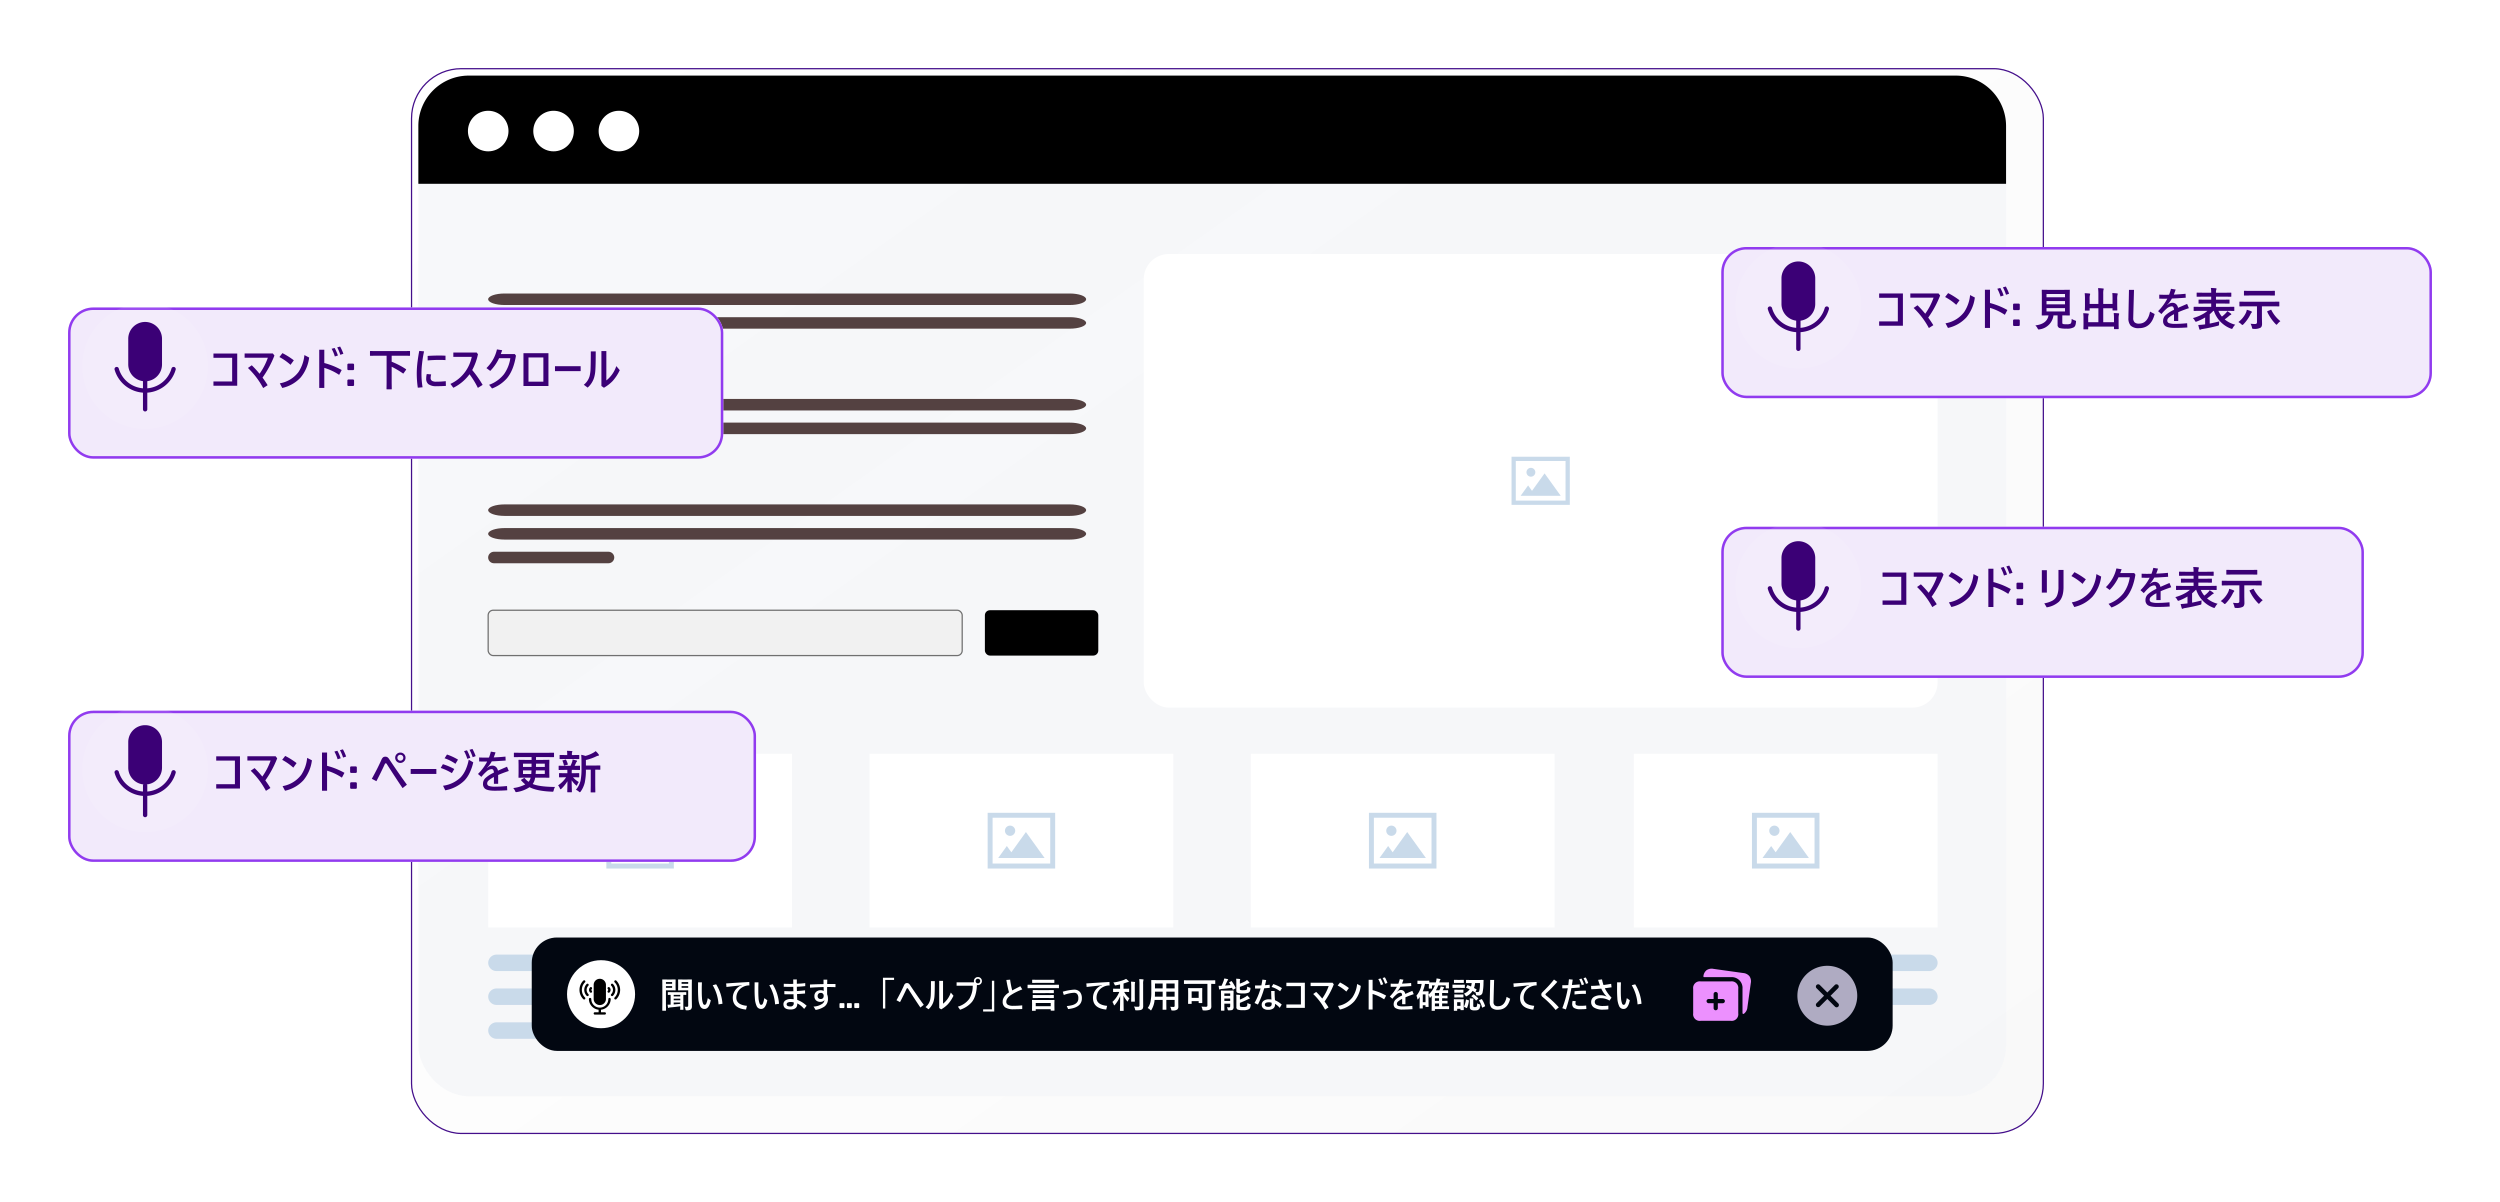 <svg xmlns="http://www.w3.org/2000/svg" xmlns:xlink="http://www.w3.org/1999/xlink" width="992" height="477" viewBox="0 0 992 477">
  <defs>
    <linearGradient id="linear-gradient" y1="0.076" x2="1" y2="1" gradientUnits="objectBoundingBox">
      <stop offset="0" stop-color="#fff" stop-opacity="0.122"/>
      <stop offset="1" stop-color="#d4d4d4" stop-opacity="0.149"/>
    </linearGradient>
    <filter id="Rectangle_18225" x="136.05" y="0" width="702" height="477" filterUnits="userSpaceOnUse">
      <feOffset dx="6" dy="6" input="SourceAlpha"/>
      <feGaussianBlur stdDeviation="9" result="blur"/>
      <feFlood flood-opacity="0.349"/>
      <feComposite operator="in" in2="blur"/>
      <feComposite in="SourceGraphic"/>
    </filter>
    <filter id="Rectangle_1" x="0" y="95" width="314" height="114" filterUnits="userSpaceOnUse">
      <feOffset dx="6" dy="6" input="SourceAlpha"/>
      <feGaussianBlur stdDeviation="9" result="blur-2"/>
      <feFlood flood-opacity="0.349"/>
      <feComposite operator="in" in2="blur-2"/>
      <feComposite in="SourceGraphic"/>
    </filter>
    <filter id="Rectangle_1-2" x="655.998" y="182" width="309" height="114" filterUnits="userSpaceOnUse">
      <feOffset dx="6" dy="6" input="SourceAlpha"/>
      <feGaussianBlur stdDeviation="9" result="blur-3"/>
      <feFlood flood-opacity="0.349"/>
      <feComposite operator="in" in2="blur-3"/>
      <feComposite in="SourceGraphic"/>
    </filter>
    <filter id="Rectangle_1-3" x="656" y="71" width="336" height="114" filterUnits="userSpaceOnUse">
      <feOffset dx="6" dy="6" input="SourceAlpha"/>
      <feGaussianBlur stdDeviation="9" result="blur-4"/>
      <feFlood flood-opacity="0.349"/>
      <feComposite operator="in" in2="blur-4"/>
      <feComposite in="SourceGraphic"/>
    </filter>
    <filter id="Rectangle_1-4" x="0" y="255" width="327" height="114" filterUnits="userSpaceOnUse">
      <feOffset dx="6" dy="6" input="SourceAlpha"/>
      <feGaussianBlur stdDeviation="9" result="blur-5"/>
      <feFlood flood-opacity="0.349"/>
      <feComposite operator="in" in2="blur-5"/>
      <feComposite in="SourceGraphic"/>
    </filter>
  </defs>
  <g id="Group_23312" data-name="Group 23312" transform="translate(-796.001 -419)">
    <path id="Path_24865" data-name="Path 24865" d="M1182.526,1446.028a.86.86,0,0,1-.86-.86v-11.709a.861.861,0,1,1,1.721,0v11.709A.86.86,0,0,1,1182.526,1446.028Z" transform="translate(-328.938 -863.76)" fill="#3b0076"/>
    <path id="Path_24910" data-name="Path 24910" d="M1182.526,1446.028a.86.86,0,0,1-.86-.86v-11.709a.861.861,0,1,1,1.721,0v11.709A.86.86,0,0,1,1182.526,1446.028Z" transform="translate(-328.938 -703.76)" fill="#3b0076"/>
    <g transform="matrix(1, 0, 0, 1, 796, 419)" filter="url(#Rectangle_18225)">
      <g id="Rectangle_18225-2" data-name="Rectangle 18225" transform="translate(157.05 21)" stroke="#440f8b" stroke-width="0.5" fill="url(#linear-gradient)">
        <rect width="648" height="423" rx="20" stroke="none"/>
        <rect x="0.25" y="0.25" width="647.5" height="422.5" rx="19.75" fill="none"/>
      </g>
    </g>
    <rect id="Rectangle_18227" data-name="Rectangle 18227" width="630" height="405" rx="20" transform="translate(962 449)" fill="#f4f5f9" opacity="0.7"/>
    <path id="Rectangle_18229" data-name="Rectangle 18229" d="M20,0H610a20,20,0,0,1,20,20V42.934a0,0,0,0,1,0,0H0a0,0,0,0,1,0,0V20A20,20,0,0,1,20,0Z" transform="translate(962.005 449)"/>
    <circle id="Ellipse_6882" data-name="Ellipse 6882" cx="8.05" cy="8.05" r="8.05" transform="translate(981.672 462.953)" fill="#fff"/>
    <circle id="Ellipse_6881" data-name="Ellipse 6881" cx="8.05" cy="8.05" r="8.05" transform="translate(1007.606 462.953)" fill="#fff"/>
    <circle id="Ellipse_6880" data-name="Ellipse 6880" cx="8.05" cy="8.05" r="8.05" transform="translate(1033.539 462.953)" fill="#fff"/>
    <rect id="Rectangle_18230" data-name="Rectangle 18230" width="315" height="180" rx="10" transform="translate(1249.842 519.78)" fill="#fff"/>
    <path id="Path_24330" data-name="Path 24330" d="M105.835,344.361l4.988-6.931,6.4,8.89H101.33l2.958-4.107,1.547,2.148Zm-.439-9.124a1.752,1.752,0,1,0,1.752,1.752,1.753,1.753,0,0,0-1.752-1.752Zm-6.836-4.4h-.847v19.085h23.124V330.833H98.56Zm20.587,1.691H99.4v15.7h19.742Z" transform="translate(1298.066 269.404)" fill="#c9daea" fill-rule="evenodd"/>
    <g id="Group_22665" data-name="Group 22665" transform="translate(989.703 619.147)">
      <path id="Path_24117" data-name="Path 24117" d="M390.721,345.555H166.5c-3.594,0-6.529,1.027-6.529,2.283h0c0,1.256,2.935,2.283,6.529,2.283h224.22c3.589,0,6.524-1.027,6.524-2.283h0C397.245,346.582,394.31,345.555,390.721,345.555Z" transform="translate(-159.972 -345.555)" fill="#544141" fill-rule="evenodd"/>
      <path id="Path_24118" data-name="Path 24118" d="M390.721,350.492H166.5c-3.594,0-6.529,1.027-6.529,2.283h0c0,1.258,2.935,2.285,6.529,2.285h224.22c3.589,0,6.524-1.027,6.524-2.285h0C397.245,351.519,394.31,350.492,390.721,350.492Z" transform="translate(-159.972 -341.1)" fill="#544141" fill-rule="evenodd"/>
      <path id="Path_24119" data-name="Path 24119" d="M207.69,355.431h-45.4a2.308,2.308,0,0,0-2.319,2.281v0a2.307,2.307,0,0,0,2.319,2.281h45.4a2.305,2.305,0,0,0,2.317-2.281v0A2.307,2.307,0,0,0,207.69,355.431Z" transform="translate(-159.972 -336.642)" fill="#544141" fill-rule="evenodd"/>
    </g>
    <g id="Group_22666" data-name="Group 22666" transform="translate(989.703 577.305)">
      <path id="Path_24120" data-name="Path 24120" d="M390.721,329.711H166.5c-3.594,0-6.529,1.027-6.529,2.283h0c0,1.256,2.935,2.283,6.529,2.283h224.22c3.589,0,6.524-1.027,6.524-2.283h0C397.245,330.738,394.31,329.711,390.721,329.711Z" transform="translate(-159.972 -329.711)" fill="#544141" fill-rule="evenodd"/>
      <path id="Path_24121" data-name="Path 24121" d="M390.721,334.648H166.5c-3.594,0-6.529,1.029-6.529,2.285h0c0,1.256,2.935,2.283,6.529,2.283h224.22c3.589,0,6.524-1.025,6.524-2.283h0C397.245,335.677,394.31,334.648,390.721,334.648Z" transform="translate(-159.972 -325.255)" fill="#544141" fill-rule="evenodd"/>
      <path id="Path_24122" data-name="Path 24122" d="M207.69,339.587h-45.4a2.308,2.308,0,0,0-2.319,2.281v0a2.307,2.307,0,0,0,2.319,2.281h45.4a2.305,2.305,0,0,0,2.317-2.281v0A2.307,2.307,0,0,0,207.69,339.587Z" transform="translate(-159.972 -320.798)" fill="#544141" fill-rule="evenodd"/>
    </g>
    <rect id="Rectangle_18231" data-name="Rectangle 18231" width="120.538" height="68.927" transform="translate(989.723 718.1)" fill="#fff"/>
    <rect id="Rectangle_18237" data-name="Rectangle 18237" width="188.1" height="18" rx="2" transform="translate(989.703 661.137)" fill="#f1f1f1" stroke="#707070" stroke-width="0.5"/>
    <rect id="Rectangle_18238" data-name="Rectangle 18238" width="45" height="18" rx="2" transform="translate(1186.803 661.137)"/>
    <rect id="Rectangle_18232" data-name="Rectangle 18232" width="120.537" height="68.927" transform="translate(1141.025 718.1)" fill="#fff"/>
    <rect id="Rectangle_18233" data-name="Rectangle 18233" width="120.537" height="68.927" transform="translate(1292.326 718.1)" fill="#fff"/>
    <rect id="Rectangle_18234" data-name="Rectangle 18234" width="120.538" height="68.927" transform="translate(1444.303 718.1)" fill="#fff"/>
    <g id="Group_22678" data-name="Group 22678" transform="translate(989.723 797.794)">
      <path id="Path_24105" data-name="Path 24105" d="M172.754,394.079H58.847a3.3,3.3,0,0,0-3.317,3.262v0a3.3,3.3,0,0,0,3.317,3.262H172.754a3.3,3.3,0,0,0,3.314-3.262v0A3.3,3.3,0,0,0,172.754,394.079Z" transform="translate(-55.53 -394.079)" fill="#c9daea" fill-rule="evenodd"/>
      <path id="Path_24106" data-name="Path 24106" d="M172.754,399.017H58.847a3.3,3.3,0,0,0-3.317,3.262v0a3.3,3.3,0,0,0,3.317,3.262H172.754a3.3,3.3,0,0,0,3.314-3.262v0A3.3,3.3,0,0,0,172.754,399.017Z" transform="translate(-55.53 -385.581)" fill="#c9daea" fill-rule="evenodd"/>
      <path id="Path_24107" data-name="Path 24107" d="M123.777,403.954H58.847a3.3,3.3,0,0,0-3.317,3.265h0a3.3,3.3,0,0,0,3.317,3.265h64.93a3.3,3.3,0,0,0,3.314-3.265h0A3.3,3.3,0,0,0,123.777,403.954Z" transform="translate(-55.53 -377.085)" fill="#c9daea" fill-rule="evenodd"/>
    </g>
    <g id="Group_22679" data-name="Group 22679" transform="translate(1141.022 797.794)">
      <path id="Path_24108" data-name="Path 24108" d="M224.973,394.079h-113.9a3.3,3.3,0,0,0-3.317,3.262v0a3.3,3.3,0,0,0,3.317,3.262h113.9a3.3,3.3,0,0,0,3.317-3.262v0A3.3,3.3,0,0,0,224.973,394.079Z" transform="translate(-107.751 -394.079)" fill="#c9daea" fill-rule="evenodd"/>
      <path id="Path_24109" data-name="Path 24109" d="M224.973,399.017h-113.9a3.3,3.3,0,0,0-3.317,3.262v0a3.3,3.3,0,0,0,3.317,3.262h113.9a3.3,3.3,0,0,0,3.317-3.262v0A3.3,3.3,0,0,0,224.973,399.017Z" transform="translate(-107.751 -385.581)" fill="#c9daea" fill-rule="evenodd"/>
      <path id="Path_24110" data-name="Path 24110" d="M176,403.954H111.068a3.3,3.3,0,0,0-3.317,3.265h0a3.3,3.3,0,0,0,3.317,3.265H176a3.3,3.3,0,0,0,3.317-3.265h0A3.3,3.3,0,0,0,176,403.954Z" transform="translate(-107.751 -377.085)" fill="#c9daea" fill-rule="evenodd"/>
    </g>
    <g id="Group_22680" data-name="Group 22680" transform="translate(1292.324 797.794)">
      <path id="Path_24108-2" data-name="Path 24108" d="M224.973,394.079h-113.9a3.3,3.3,0,0,0-3.317,3.262v0a3.3,3.3,0,0,0,3.317,3.262h113.9a3.3,3.3,0,0,0,3.317-3.262v0A3.3,3.3,0,0,0,224.973,394.079Z" transform="translate(-107.751 -394.079)" fill="#c9daea" fill-rule="evenodd"/>
      <path id="Path_24109-2" data-name="Path 24109" d="M224.973,399.017h-113.9a3.3,3.3,0,0,0-3.317,3.262v0a3.3,3.3,0,0,0,3.317,3.262h113.9a3.3,3.3,0,0,0,3.317-3.262v0A3.3,3.3,0,0,0,224.973,399.017Z" transform="translate(-107.751 -385.581)" fill="#c9daea" fill-rule="evenodd"/>
      <path id="Path_24110-2" data-name="Path 24110" d="M176,403.954H111.068a3.3,3.3,0,0,0-3.317,3.265h0a3.3,3.3,0,0,0,3.317,3.265H176a3.3,3.3,0,0,0,3.317-3.265h0A3.3,3.3,0,0,0,176,403.954Z" transform="translate(-107.751 -377.085)" fill="#c9daea" fill-rule="evenodd"/>
    </g>
    <g id="Group_22681" data-name="Group 22681" transform="translate(1444.303 797.794)">
      <path id="Path_24111" data-name="Path 24111" d="M277.2,394.079H163.289a3.3,3.3,0,0,0-3.317,3.262v0a3.3,3.3,0,0,0,3.317,3.262H277.2a3.3,3.3,0,0,0,3.314-3.262v0A3.3,3.3,0,0,0,277.2,394.079Z" transform="translate(-159.973 -394.079)" fill="#c9daea" fill-rule="evenodd"/>
      <path id="Path_24112" data-name="Path 24112" d="M277.2,399.017H163.289a3.3,3.3,0,0,0-3.317,3.262v0a3.3,3.3,0,0,0,3.317,3.262H277.2a3.3,3.3,0,0,0,3.314-3.262v0A3.3,3.3,0,0,0,277.2,399.017Z" transform="translate(-159.973 -385.581)" fill="#c9daea" fill-rule="evenodd"/>
      <path id="Path_24113" data-name="Path 24113" d="M228.219,403.954h-64.93a3.3,3.3,0,0,0-3.317,3.265h0a3.3,3.3,0,0,0,3.317,3.265h64.93a3.3,3.3,0,0,0,3.314-3.265h0A3.3,3.3,0,0,0,228.219,403.954Z" transform="translate(-159.973 -377.085)" fill="#c9daea" fill-rule="evenodd"/>
    </g>
    <path id="Path_24331" data-name="Path 24331" d="M82.164,389.066l5.779-8.029,7.412,10.3H76.946l3.426-4.759,1.793,2.49Zm-.509-10.571a2.031,2.031,0,1,0,2.03,2.032,2.032,2.032,0,0,0-2.03-2.032Zm-7.918-5.1h-.98v22.113H99.546V373.393H73.738Zm23.849,1.956H74.714v18.195H97.587Z" transform="translate(963.84 368.115)" fill="#c9daea" fill-rule="evenodd"/>
    <path id="Path_24332" data-name="Path 24332" d="M134.387,389.066l5.779-8.029,7.412,10.3h-18.41l3.426-4.759,1.793,2.49Zm-.509-10.571a2.031,2.031,0,1,0,2.033,2.032,2.032,2.032,0,0,0-2.033-2.032Zm-7.918-5.1h-.982v22.113h26.791V373.393H125.96Zm23.849,1.956H126.94v18.195h22.87Z" transform="translate(1062.92 368.115)" fill="#c9daea" fill-rule="evenodd"/>
    <path id="Path_24333" data-name="Path 24333" d="M134.387,389.066l5.779-8.029,7.412,10.3h-18.41l3.426-4.759,1.793,2.49Zm-.509-10.571a2.031,2.031,0,1,0,2.033,2.032,2.032,2.032,0,0,0-2.033-2.032Zm-7.918-5.1h-.982v22.113h26.791V373.393H125.96Zm23.849,1.956H126.94v18.195h22.87Z" transform="translate(1214.22 368.115)" fill="#c9daea" fill-rule="evenodd"/>
    <path id="Path_24334" data-name="Path 24334" d="M186.606,389.066l5.779-8.029,7.412,10.3h-18.41l3.426-4.759,1.793,2.49Zm-.509-10.571a2.031,2.031,0,1,0,2.03,2.032,2.032,2.032,0,0,0-2.03-2.032Zm-7.918-5.1h-.98v22.113h26.788V373.393H178.18Zm23.849,1.956h-22.87v18.195h22.87Z" transform="translate(1313.978 368.115)" fill="#c9daea" fill-rule="evenodd"/>
    <g id="Group_22667" data-name="Group 22667" transform="translate(989.703 535.463)">
      <path id="Path_24123" data-name="Path 24123" d="M390.721,313.867H166.5c-3.594,0-6.529,1.027-6.529,2.283h0c0,1.258,2.935,2.285,6.529,2.285h224.22c3.589,0,6.524-1.027,6.524-2.285h0C397.245,314.894,394.31,313.867,390.721,313.867Z" transform="translate(-159.972 -313.867)" fill="#544141" fill-rule="evenodd"/>
      <path id="Path_24124" data-name="Path 24124" d="M390.721,318.8H166.5c-3.594,0-6.529,1.027-6.529,2.283h0c0,1.256,2.935,2.283,6.529,2.283h224.22c3.589,0,6.524-1.027,6.524-2.283h0C397.245,319.832,394.31,318.8,390.721,318.8Z" transform="translate(-159.972 -309.411)" fill="#544141" fill-rule="evenodd"/>
      <path id="Path_24125" data-name="Path 24125" d="M207.69,323.742h-45.4a2.31,2.31,0,0,0-2.319,2.283h0a2.308,2.308,0,0,0,2.319,2.285h45.4a2.307,2.307,0,0,0,2.317-2.285h0A2.308,2.308,0,0,0,207.69,323.742Z" transform="translate(-159.972 -304.955)" fill="#544141" fill-rule="evenodd"/>
    </g>
    <rect id="Rectangle_19375" data-name="Rectangle 19375" width="540" height="45" rx="10" transform="translate(1007 791)" fill="#020711"/>
    <g id="image-gallery-plus" transform="translate(1467.828 803.366)">
      <path id="Path_24774" data-name="Path 24774" d="M24.863,8.212,23.521,17.8a3.513,3.513,0,0,1-1.405,2.585.348.348,0,0,1-.546-.273v-9.6a4.281,4.281,0,0,0-4.66-4.656H6.388c-.335,0-.343-.3-.32-.436A3.5,3.5,0,0,1,7.312,3.089a3.577,3.577,0,0,1,2.73-.529L21.849,4.215a3.59,3.59,0,0,1,2.485,1.268,3.567,3.567,0,0,1,.529,2.73Zm-4.973,2.3V20.2a2.636,2.636,0,0,1-2.979,2.982H4.984A2.635,2.635,0,0,1,2,20.2v-9.69A2.635,2.635,0,0,1,4.984,7.533H16.911a2.636,2.636,0,0,1,2.979,2.979Zm-5.31,4.846a.838.838,0,0,0-.838-.838H11.785V12.563a.838.838,0,0,0-1.677,0V14.52H8.151a.838.838,0,1,0,0,1.677h1.956v1.956a.838.838,0,0,0,1.677,0V16.2h1.956a.838.838,0,0,0,.838-.838Z" transform="translate(-1.976 -2.483)" fill="#ec90fe"/>
    </g>
    <circle id="Ellipse_6883" data-name="Ellipse 6883" cx="13.5" cy="13.5" r="13.5" transform="translate(1021 800)" fill="#fff"/>
    <g id="voice-recorder" transform="translate(1025.938 807.387)">
      <path id="Path_24783" data-name="Path 24783" d="M17.075,17.536a.474.474,0,1,0-.948,0h0a3.38,3.38,0,0,1-6.76,0v0a.474.474,0,1,0-.948,0h0a4.313,4.313,0,0,0,3.834,4.215l.019,0v1H10.788a.474.474,0,1,0,0,.948H14.7a.474.474,0,1,0,0-.948H13.22v-1a4.316,4.316,0,0,0,3.854-4.213v0Z" transform="translate(-4.68 -9.483)"/>
      <path id="Path_24784" data-name="Path 24784" d="M15.12,0h-.005a2.426,2.426,0,0,0-2.426,2.366V8.055a2.433,2.433,0,0,0,4.864,0V2.369A2.427,2.427,0,0,0,15.127,0H15.12Z" transform="translate(-7.054)"/>
      <path id="Path_24785" data-name="Path 24785" d="M31.876,1.443a.474.474,0,0,0-.67.67h0a4.263,4.263,0,0,1,0,6.03h0a.474.474,0,0,0,.67.67h0a5.211,5.211,0,0,0,0-7.37h0Z" transform="translate(-17.268 -0.725)"/>
      <path id="Path_24786" data-name="Path 24786" d="M28.855,4.462a.474.474,0,0,0-.67.67h0a2.365,2.365,0,0,1,0,3.348h0a.474.474,0,0,0,.67.67h0a3.312,3.312,0,0,0,0-4.688h0Z" transform="translate(-15.589 -2.403)"/>
      <path id="Path_24787" data-name="Path 24787" d="M25.841,7.479a.474.474,0,0,0-.67.67h0a.472.472,0,0,1,0,.67h0a.474.474,0,0,0,.67.67h0a1.418,1.418,0,0,0,0-2.01h0Z" transform="translate(-13.914 -4.08)"/>
      <path id="Path_24788" data-name="Path 24788" d="M.948,5.129V5.118a4.222,4.222,0,0,1,1.249-3h0a.473.473,0,1,0-.669-.67h0a5.211,5.211,0,0,0,0,7.37h0a.474.474,0,0,0,.67-.67h0a4.223,4.223,0,0,1-1.25-3V5.128h0Z" transform="translate(-0.001 -0.726)"/>
      <path id="Path_24789" data-name="Path 24789" d="M5.214,6.824V6.817a2.342,2.342,0,0,1,.695-1.668h0a.474.474,0,0,0-.67-.668h0a3.311,3.311,0,0,0,0,4.688h0a.474.474,0,0,0,.67-.67h0a2.345,2.345,0,0,1-.7-1.67v0h0Z" transform="translate(-2.373 -2.422)"/>
      <path id="Path_24790" data-name="Path 24790" d="M9.479,8.482h0a.469.469,0,0,1,.139-.334h0a.474.474,0,0,0-.67-.67h0a1.418,1.418,0,0,0,0,2.01h0a.474.474,0,0,0,.67-.67h0a.469.469,0,0,1-.139-.334h0Z" transform="translate(-4.742 -4.079)"/>
    </g>
    <path id="Icon_ion-close-circle" data-name="Icon ion-close-circle" d="M15.251,3.375A11.876,11.876,0,1,0,27.127,15.251,11.889,11.889,0,0,0,15.251,3.375Zm4.3,14.884a.914.914,0,1,1-1.291,1.291l-3.008-3.008-3.008,3.008a.914.914,0,0,1-1.291-1.291l3.008-3.008-3.008-3.008a.914.914,0,0,1,1.291-1.291l3.008,3.008,3.008-3.008a.914.914,0,0,1,1.291,1.291l-3.008,3.008Z" transform="translate(1505.83 798.856)" fill="#afabc2"/>
    <g id="Group_48" data-name="Group 48" transform="translate(805.135 523.424)">
      <g id="Group_29" data-name="Group 29" transform="translate(6.866 6.577)">
        <g id="Group_1" data-name="Group 1" transform="translate(0 0)">
          <g transform="matrix(1, 0, 0, 1, -16, -111)" filter="url(#Rectangle_1)">
            <g id="Rectangle_1-5" data-name="Rectangle 1" transform="translate(21 116)" fill="#f2eafb" stroke="#913bef" stroke-width="1">
              <rect width="260" height="60" rx="10" stroke="none"/>
              <rect x="0.5" y="0.5" width="259" height="59" rx="9.5" fill="none"/>
            </g>
          </g>
        </g>
      </g>
    </g>
    <g id="Group_22894" data-name="Group 22894" transform="translate(1461.135 610.424)">
      <g id="Group_29-2" data-name="Group 29" transform="translate(6.866 6.577)">
        <g id="Group_1-2" data-name="Group 1" transform="translate(0 0)">
          <g transform="matrix(1, 0, 0, 1, -672, -198)" filter="url(#Rectangle_1-2)">
            <g id="Rectangle_1-6" data-name="Rectangle 1" transform="translate(677 203)" fill="#f2eafb" stroke="#913bef" stroke-width="1">
              <rect width="255" height="60" rx="10" stroke="none"/>
              <rect x="0.5" y="0.5" width="254" height="59" rx="9.5" fill="none"/>
            </g>
          </g>
        </g>
      </g>
    </g>
    <g id="Group_22895" data-name="Group 22895" transform="translate(1461.135 499.424)">
      <g id="Group_29-3" data-name="Group 29" transform="translate(6.866 6.577)">
        <g id="Group_1-3" data-name="Group 1" transform="translate(0 0)">
          <g transform="matrix(1, 0, 0, 1, -672, -87)" filter="url(#Rectangle_1-3)">
            <g id="Rectangle_1-7" data-name="Rectangle 1" transform="translate(677 92)" fill="#f2eafb" stroke="#913bef" stroke-width="1">
              <rect width="282" height="60" rx="10" stroke="none"/>
              <rect x="0.5" y="0.5" width="281" height="59" rx="9.5" fill="none"/>
            </g>
          </g>
        </g>
      </g>
    </g>
    <g id="Group_22896" data-name="Group 22896" transform="translate(805.135 683.424)">
      <g id="Group_29-4" data-name="Group 29" transform="translate(6.866 6.577)">
        <g id="Group_1-4" data-name="Group 1" transform="translate(0 0)">
          <g transform="matrix(1, 0, 0, 1, -16, -271)" filter="url(#Rectangle_1-4)">
            <g id="Rectangle_1-8" data-name="Rectangle 1" transform="translate(21 276)" fill="#f2eafb" stroke="#913bef" stroke-width="1">
              <rect width="273" height="60" rx="10" stroke="none"/>
              <rect x="0.5" y="0.5" width="272" height="59" rx="9.5" fill="none"/>
            </g>
          </g>
        </g>
      </g>
    </g>
    <circle id="Ellipse_6886" data-name="Ellipse 6886" cx="24.941" cy="24.941" r="24.941" transform="translate(818.316 564.271) rotate(-45)" fill="#fff" opacity="0.1"/>
    <circle id="Ellipse_6888" data-name="Ellipse 6888" cx="24.941" cy="24.941" r="24.941" transform="translate(1474.316 651.271) rotate(-45)" fill="#fff" opacity="0.1"/>
    <circle id="Ellipse_6889" data-name="Ellipse 6889" cx="24.941" cy="24.941" r="24.941" transform="translate(1474.316 540.271) rotate(-45)" fill="#fff" opacity="0.1"/>
    <circle id="Ellipse_6890" data-name="Ellipse 6890" cx="24.941" cy="24.941" r="24.941" transform="translate(818.316 724.271) rotate(-45)" fill="#fff" opacity="0.1"/>
    <path id="Path_24863" data-name="Path 24863" d="M953.1,1351.741a12.636,12.636,0,0,1-12.127-9.182.861.861,0,0,1,1.657-.465,10.878,10.878,0,0,0,20.94,0,.861.861,0,0,1,1.657.465A12.636,12.636,0,0,1,953.1,1351.741Z" transform="translate(-99.508 -776.904)" fill="#3b0076"/>
    <path id="Path_24905" data-name="Path 24905" d="M953.1,1351.741a12.636,12.636,0,0,1-12.127-9.182.861.861,0,0,1,1.657-.465,10.878,10.878,0,0,0,20.94,0,.861.861,0,0,1,1.657.465A12.636,12.636,0,0,1,953.1,1351.741Z" transform="translate(556.492 -689.904)" fill="#3b0076"/>
    <path id="Path_24908" data-name="Path 24908" d="M953.1,1351.741a12.636,12.636,0,0,1-12.127-9.182.861.861,0,0,1,1.657-.465,10.878,10.878,0,0,0,20.94,0,.861.861,0,0,1,1.657.465A12.636,12.636,0,0,1,953.1,1351.741Z" transform="translate(556.492 -800.904)" fill="#3b0076"/>
    <path id="Path_24911" data-name="Path 24911" d="M953.1,1351.741a12.636,12.636,0,0,1-12.127-9.182.861.861,0,0,1,1.657-.465,10.878,10.878,0,0,0,20.94,0,.861.861,0,0,1,1.657.465A12.636,12.636,0,0,1,953.1,1351.741Z" transform="translate(-99.508 -616.904)" fill="#3b0076"/>
    <path id="Path_24864" data-name="Path 24864" d="M1063.958,961.91a6.707,6.707,0,0,0-6.7,6.7v10.151a6.7,6.7,0,1,0,13.4,0V968.61A6.707,6.707,0,0,0,1063.958,961.91Z" transform="translate(-210.369 -415.164)" fill="#3b0076"/>
    <path id="Path_24906" data-name="Path 24906" d="M1063.958,961.91a6.707,6.707,0,0,0-6.7,6.7v10.151a6.7,6.7,0,1,0,13.4,0V968.61A6.707,6.707,0,0,0,1063.958,961.91Z" transform="translate(445.631 -328.164)" fill="#3b0076"/>
    <path id="Path_24909" data-name="Path 24909" d="M1063.958,961.91a6.707,6.707,0,0,0-6.7,6.7v10.151a6.7,6.7,0,1,0,13.4,0V968.61A6.707,6.707,0,0,0,1063.958,961.91Z" transform="translate(445.631 -439.164)" fill="#3b0076"/>
    <path id="Path_24912" data-name="Path 24912" d="M1063.958,961.91a6.707,6.707,0,0,0-6.7,6.7v10.151a6.7,6.7,0,1,0,13.4,0V968.61A6.707,6.707,0,0,0,1063.958,961.91Z" transform="translate(-210.369 -255.164)" fill="#3b0076"/>
    <path id="Path_24904" data-name="Path 24904" d="M1182.526,1446.028a.86.86,0,0,1-.86-.86v-11.709a.861.861,0,1,1,1.721,0v11.709A.86.86,0,0,1,1182.526,1446.028Z" transform="translate(327.063 -776.76)" fill="#3b0076"/>
    <path id="Path_24907" data-name="Path 24907" d="M1182.526,1446.028a.86.86,0,0,1-.86-.86v-11.709a.861.861,0,1,1,1.721,0v11.709A.86.86,0,0,1,1182.526,1446.028Z" transform="translate(327.063 -887.76)" fill="#3b0076"/>
    <path id="Path_24950" data-name="Path 24950" d="M1182.526,1446.028a.86.86,0,0,1-.86-.86v-11.709a.861.861,0,1,1,1.721,0v11.709A.86.86,0,0,1,1182.526,1446.028Z" transform="translate(-328.938 -863.76)" fill="#3b0076"/>
    <path id="Path_24951" data-name="Path 24951" d="M1182.526,1446.028a.86.86,0,0,1-.86-.86v-11.709a.861.861,0,1,1,1.721,0v11.709A.86.86,0,0,1,1182.526,1446.028Z" transform="translate(-328.938 -702.76)" fill="#3b0076"/>
    <path id="Path_25774" data-name="Path 25774" d="M-70.691-.105h-9.431V-1.819H-72.7V-11.2h-7.418V-12.9h9.431Zm10.046-3.226q.932,1.23,2.03,3.006L-60.39.809a31.383,31.383,0,0,0-6.047-7.972l1.529-1.063A39.1,39.1,0,0,1-61.832-4.86a25.2,25.2,0,0,0,3.3-6.372h-9.22V-12.92h11.2l.633.826A40.5,40.5,0,0,1-60.645-3.331Zm7.9-9.721A29.085,29.085,0,0,1-48.226-10.2l-1.31,1.8a21.354,21.354,0,0,0-4.412-3.1Zm8.71.773,1.89.976A15.37,15.37,0,0,1-45.5-3.41,14.038,14.038,0,0,1-52.814.773l-.976-1.837A11.8,11.8,0,0,0-46.4-5.511,14.659,14.659,0,0,0-44.034-12.278Zm7.9,3.155a29.048,29.048,0,0,1,6.9,2.786L-30.244-4.43A21.9,21.9,0,0,0-36.132-7.2V.773h-2.013V-14.4h2.013Zm2.9-5.651,1.187-.325a16.814,16.814,0,0,1,1.318,2.988l-1.222.4A14.806,14.806,0,0,0-33.232-14.774Zm2.215-.545,1.169-.343A18.07,18.07,0,0,1-28.565-12.8l-1.213.413A16.2,16.2,0,0,0-31.017-15.319ZM-26.551-6.3a.417.417,0,0,1-.306-.126.417.417,0,0,1-.126-.306v-1.71a.439.439,0,0,1,.126-.324.417.417,0,0,1,.306-.126h1.782a.439.439,0,0,1,.324.126.439.439,0,0,1,.126.324v1.71a.417.417,0,0,1-.126.306.439.439,0,0,1-.324.126Zm0,6.3a.417.417,0,0,1-.306-.126.417.417,0,0,1-.126-.306v-1.71a.439.439,0,0,1,.126-.324.417.417,0,0,1,.306-.126h1.782a.439.439,0,0,1,.324.126.439.439,0,0,1,.126.324v1.71a.417.417,0,0,1-.126.306A.439.439,0,0,1-24.769,0Zm11.012-12.023-2.268.035q-.149,0-.176-.035a.3.3,0,0,1-.026-.158V-13.7q0-.141.035-.167a.328.328,0,0,1,.167-.026l2.268.035H-4.587L-2.32-13.9q.149,0,.176.035a.3.3,0,0,1,.026.158v1.521q0,.141-.035.167a.328.328,0,0,1-.167.026l-2.268-.035H-9.4v2.391a29.893,29.893,0,0,1,5.59,2.9q.149.088.149.185a.566.566,0,0,1-.088.193L-4.6-5.15q-.123.193-.2.193a.32.32,0,0,1-.158-.062A33.6,33.6,0,0,0-9.4-7.646v6.311l.035,2.452q0,.141-.044.176a.355.355,0,0,1-.176.026h-1.652q-.158,0-.185-.044a.275.275,0,0,1-.026-.158l.035-2.452V-12.023ZM4.518-4.755l1.758.149a4.856,4.856,0,0,0-.211,1.362,1.317,1.317,0,0,0,.589,1.222,3.251,3.251,0,0,0,1.608.308,34.676,34.676,0,0,0,3.8-.211l.053,1.872Q10.521.07,8.385.07A5.061,5.061,0,0,1,5.177-.738a2.691,2.691,0,0,1-.879-2.2A7.761,7.761,0,0,1,4.518-4.755Zm.36-5.4v-1.784q2.294-.158,4.711-.158,1.178,0,2.373.07v1.749q-.914-.079-2.5-.079Q7.225-10.354,4.879-10.151Zm-1.424-3.6a44.428,44.428,0,0,0-.773,4.711,34.815,34.815,0,0,0-.255,3.823A33.543,33.543,0,0,0,2.857.5L.967.668A39.164,39.164,0,0,1,.554-5.256,38.5,38.5,0,0,1,.906-9.94q.272-2.145.642-3.99Zm19.1,7.418a41.857,41.857,0,0,1,4.14,5.889L24.8.738a32.655,32.655,0,0,0-3.313-5.4A17.654,17.654,0,0,1,15.065.7L13.914-.844a14.8,14.8,0,0,0,5.9-4.852,15.511,15.511,0,0,0,2.566-5.88H15.065V-13.28h9.272l.5.677A22.946,22.946,0,0,1,22.553-6.337ZM33.215-11.03a18.332,18.332,0,0,1-3.507,5.036L28.2-7.11a14.961,14.961,0,0,0,4.175-7.418l2.074.325q-.422,1.213-.545,1.512h5.546l.466.65Q38.963-6.144,36.273-3A14.765,14.765,0,0,1,30.428.976L29.259-.483a13.037,13.037,0,0,0,5.9-4.21,14.268,14.268,0,0,0,2.522-6.337ZM42.891-.018V-13.034h9.914V-.018Zm7.9-1.7v-9.624H44.886v9.624ZM55.4-7.866H65.585v1.96H55.4ZM75.78-2.215A12.031,12.031,0,0,0,79.735-7.9l1.371,1.617a17.646,17.646,0,0,1-2.874,4.351A15.672,15.672,0,0,1,74.822.686l-1-.7V-13.86h1.96ZM71.57-13.737q0,5.511-.158,7.585a12.805,12.805,0,0,1-.51,2.892A8.76,8.76,0,0,1,68.362.633L66.833-.5a6.69,6.69,0,0,0,2.3-3.419,14.584,14.584,0,0,0,.4-3.243q.079-1.907.079-6.574Z" transform="translate(960.817 572.172)" fill="#3b0076"/>
    <path id="Path_25775" data-name="Path 25775" d="M-66.336-.105h-9.431V-1.819h7.418V-11.2h-7.418V-12.9h9.431ZM-56.29-3.331q.932,1.23,2.03,3.006L-56.035.809a31.383,31.383,0,0,0-6.047-7.972l1.529-1.063A39.1,39.1,0,0,1-57.477-4.86a25.2,25.2,0,0,0,3.3-6.372H-63.4V-12.92h11.2l.633.826A40.5,40.5,0,0,1-56.29-3.331Zm7.9-9.721A29.085,29.085,0,0,1-43.871-10.2l-1.31,1.8a21.354,21.354,0,0,0-4.412-3.1Zm8.71.773,1.89.976A15.37,15.37,0,0,1-41.147-3.41,14.038,14.038,0,0,1-48.459.773l-.976-1.837a11.8,11.8,0,0,0,7.392-4.447A14.659,14.659,0,0,0-39.679-12.278Zm7.9,3.155a29.048,29.048,0,0,1,6.9,2.786L-25.889-4.43A21.9,21.9,0,0,0-31.777-7.2V.773H-33.79V-14.4h2.013Zm2.9-5.651,1.187-.325a16.814,16.814,0,0,1,1.318,2.988l-1.222.4A14.806,14.806,0,0,0-28.877-14.774Zm2.215-.545,1.169-.343A18.07,18.07,0,0,1-24.21-12.8l-1.213.413A16.2,16.2,0,0,0-26.662-15.319ZM-22.2-6.3a.417.417,0,0,1-.306-.126.417.417,0,0,1-.126-.306v-1.71a.439.439,0,0,1,.126-.324.417.417,0,0,1,.306-.126h1.782a.439.439,0,0,1,.324.126.439.439,0,0,1,.126.324v1.71a.417.417,0,0,1-.126.306.439.439,0,0,1-.324.126Zm0,6.3A.417.417,0,0,1-22.5-.126a.417.417,0,0,1-.126-.306v-1.71a.439.439,0,0,1,.126-.324.417.417,0,0,1,.306-.126h1.782a.439.439,0,0,1,.324.126.439.439,0,0,1,.126.324v1.71a.417.417,0,0,1-.126.306A.439.439,0,0,1-20.414,0ZM-2.7-14.379a1.983,1.983,0,0,1,1.529.677,1.971,1.971,0,0,1,.527,1.371,1.956,1.956,0,0,1-.677,1.521,1.984,1.984,0,0,1-1.38.536,1.956,1.956,0,0,1-1.521-.677,2,2,0,0,1-.527-1.38,1.956,1.956,0,0,1,.677-1.521A1.971,1.971,0,0,1-2.7-14.379Zm0,.879a1.106,1.106,0,0,0-.87.378,1.127,1.127,0,0,0-.3.791,1.133,1.133,0,0,0,.378.879,1.146,1.146,0,0,0,.791.29,1.133,1.133,0,0,0,.879-.378,1.146,1.146,0,0,0,.29-.791,1.106,1.106,0,0,0-.378-.87A1.127,1.127,0,0,0-2.7-13.5Zm-11.32,9.519q2.241-4.008,3.832-7.576a2.288,2.288,0,0,1,.7-.976,1.43,1.43,0,0,1,.809-.211,1.5,1.5,0,0,1,.905.246,2.989,2.989,0,0,1,.677.782q3.85,5.783,7,10.081L-1.814-.272Q-4.2-3.762-8.134-9.914a.384.384,0,0,0-.36-.2.366.366,0,0,0-.343.237q-1.45,3.173-3.366,6.855ZM1.4-7.866H11.589v1.96H1.4Zm21.173-7.093,1.169-.325a17.684,17.684,0,0,1,1.31,2.988l-1.2.4A15.123,15.123,0,0,0,22.575-14.959ZM13.32-8.279l.861-1.494A25.38,25.38,0,0,1,18.7-7.866L17.75-6.214A21.2,21.2,0,0,0,13.32-8.279Zm1.529-3.832.958-1.494a21.733,21.733,0,0,1,4.368,2.03l-1.02,1.661A15.975,15.975,0,0,0,14.85-12.111Zm9.9-3.366,1.16-.343a17.656,17.656,0,0,1,1.274,2.856l-1.187.422A16.608,16.608,0,0,0,24.746-15.478ZM24.43-11.54l1.793,1.028a18.353,18.353,0,0,1-1.468,4.245,11.5,11.5,0,0,1-2,2.953A14.5,14.5,0,0,1,15.122.6l-.888-1.819a12.374,12.374,0,0,0,6.987-3.313A11.164,11.164,0,0,0,23.261-7.7,17.464,17.464,0,0,0,24.43-11.54Zm9.923-.914q2.558-.114,4.658-.325l.07,1.564q-3.129.229-5.5.325a11.636,11.636,0,0,1-1.406,2.048l-.413.4.053.079.448-.325a2.655,2.655,0,0,1,1.547-.51,2.071,2.071,0,0,1,1.5.58A2.612,2.612,0,0,1,36.023-7.2q.729-.334,3.6-1.564l.7,1.688q-2.408.8-4.219,1.6v3.5H34.423v-2.7a9.5,9.5,0,0,0-2.18,1.441,1.527,1.527,0,0,0-.483,1.072,1.016,1.016,0,0,0,.686,1.028,7.473,7.473,0,0,0,2.514.29q2.03,0,4.667-.255L39.714.58Q37.3.756,34.748.756q-2.848,0-3.867-.817A2.367,2.367,0,0,1,30.1-2.03a3.093,3.093,0,0,1,.949-2.232,12.68,12.68,0,0,1,3.357-2.145,2.023,2.023,0,0,0-.3-1.151.839.839,0,0,0-.659-.237,3.289,3.289,0,0,0-1.986.949A18.049,18.049,0,0,0,29.44-4.737L28.1-5.889a19.8,19.8,0,0,0,3.656-4.948q-.51.018-1.424.018-.58,0-1.767-.035v-1.582q1.134.053,2,.053,1.239,0,1.907-.018a21.889,21.889,0,0,0,.738-2.355l1.854.3Q34.757-13.438,34.353-12.454ZM46.666-4.192a7.365,7.365,0,0,0,1.512,1.415,3.413,3.413,0,0,0,.65-1.072A4.328,4.328,0,0,0,49-4.43H46.868l-2.5.035q-.141,0-.167-.044a.355.355,0,0,1-.026-.176l.035-1.74V-9.562l-.035-1.749q0-.141.035-.167a.3.3,0,0,1,.158-.026l2.5.035h2.5v-1.125H44.812l-2.268.035a.3.3,0,0,1-.167-.026.251.251,0,0,1-.026-.149v-1.4a.3.3,0,0,1,.026-.167.328.328,0,0,1,.167-.026l2.268.035H55.789l2.268-.035q.158,0,.185.035a.239.239,0,0,1,.035.158v1.4q0,.123-.044.149a.355.355,0,0,1-.176.026l-2.268-.035H51.131v1.125h2.593l2.514-.035a.278.278,0,0,1,.176.035.3.3,0,0,1,.026.158L56.4-9.562v3.208l.035,1.74a.334.334,0,0,1-.031.185q-.031.035-.171.035L53.724-4.43H50.806q-.105.536-.22.94a5.241,5.241,0,0,1-.773,1.582Q52.546-.791,58.654-.738a4.975,4.975,0,0,0-.51,1.345,1.309,1.309,0,0,1-.167.466.422.422,0,0,1-.308.079q-.053,0-.229-.009Q51.535.914,48.556-.65a12.475,12.475,0,0,1-4.948,1.925,1.765,1.765,0,0,1-.378.035A.261.261,0,0,1,43,1.2a2.024,2.024,0,0,1-.185-.369,3.724,3.724,0,0,0-.738-1.134,13.518,13.518,0,0,0,4.79-1.441,13.552,13.552,0,0,1-1.617-1.582.433.433,0,0,1-.088-.158q0-.062.176-.167l.949-.571a.524.524,0,0,1,.211-.088Q46.561-4.315,46.666-4.192Zm4.315-1.7H54.62V-7.3H51.078q-.009.141-.053.8Q51.008-6.117,50.982-5.889ZM49.329-7.3H45.963v1.415h3.278Q49.3-6.627,49.329-7.3Zm1.784-1.389H54.62v-1.3H51.131Zm-1.749-1.3h-3.4v1.3h3.384Q49.364-9.088,49.364-9.993ZM66.96.387a8.747,8.747,0,0,0,1.854-3.647,25.319,25.319,0,0,0,.36-5.186v-1.96q0-1.8-.105-3.076a8.954,8.954,0,0,1,1.652.431,12.412,12.412,0,0,0,3.12-1.248,5,5,0,0,0,.949-.659,7.18,7.18,0,0,1,1.178,1.274.6.6,0,0,1,.123.343q0,.185-.272.22a2.216,2.216,0,0,0-.7.211,19.287,19.287,0,0,1-4.192,1.477v2.2H74l2.452-.035q.141,0,.167.035a.3.3,0,0,1,.026.158v1.318q0,.141-.035.167a.3.3,0,0,1-.158.026l-.237-.009q-.7-.018-1.582-.026v6.337l.035,2.487a.3.3,0,0,1-.035.185.229.229,0,0,1-.141.026H73.007q-.141,0-.167-.035a.355.355,0,0,1-.026-.176l.035-2.487V-7.6H70.924a23.913,23.913,0,0,1-.466,5.2A10.469,10.469,0,0,1,68.9,1.02q-.255.343-.378.343a1.041,1.041,0,0,1-.4-.255A3.98,3.98,0,0,0,66.96.387ZM62.5-7.506l-2.215.035q-.176,0-.176-.193v-1.3q0-.193.176-.193l2.215.035h2.32a11.8,11.8,0,0,0,.686-1.714,3.11,3.11,0,0,0,.123-.791q.369.07.861.193.624.167.7.185.22.07.22.255a.359.359,0,0,1-.141.272A1.072,1.072,0,0,0,67-10.31q-.334.756-.562,1.187l1.951-.035q.141,0,.167.035a.3.3,0,0,1,.026.158v1.3q0,.141-.035.167a.3.3,0,0,1-.158.026l-2.215-.035h-.826a5.635,5.635,0,0,0-.044.993v.325h.615l2.162-.035q.141,0,.167.035a.3.3,0,0,1,.026.158v1.274q0,.149-.035.176a.3.3,0,0,1-.158.026l-2.162-.035H65.8A8.477,8.477,0,0,0,68.1-2.7a5.934,5.934,0,0,0-.633,1.151q-.114.29-.211.29-.132,0-.378-.255a9.031,9.031,0,0,1-1.608-1.872q.018,1.5.062,3.129.035,1.23.035,1.424,0,.141-.044.176a.355.355,0,0,1-.176.026H63.726q-.141,0-.167-.044a.275.275,0,0,1-.026-.158q0-.149.035-1.6.026-1.31.035-2.558A15.128,15.128,0,0,1,61.265-.079q-.281.255-.378.255-.149,0-.29-.36a4.979,4.979,0,0,0-.7-1.2,11.035,11.035,0,0,0,3.182-3.2h-.448l-2.18.035q-.141,0-.167-.035a.328.328,0,0,1-.026-.167V-6.029q0-.141.035-.167a.3.3,0,0,1,.158-.026l2.18.035h.94v-.325q0-.721-.018-.993Zm3.472-4.324H62.812l-2.127.035q-.141,0-.167-.035a.3.3,0,0,1-.026-.158v-1.248q0-.141.035-.167a.3.3,0,0,1,.158-.026l2.127.035h.7v-.483a5.085,5.085,0,0,0-.114-1.2q1.2.035,1.872.1.29.026.29.158a.88.88,0,0,1-.105.308,1.556,1.556,0,0,0-.088.65v.466h.606l2.109-.035q.158,0,.185.035a.3.3,0,0,1,.026.158v1.248q0,.141-.035.167a.355.355,0,0,1-.176.026Zm-4.3.835a.418.418,0,0,1-.062-.167q0-.1.22-.141l.923-.272a.615.615,0,0,1,.149-.026q.1,0,.167.149a7.431,7.431,0,0,1,.668,1.626.422.422,0,0,1,.026.123q0,.105-.2.167l-1.028.264a.614.614,0,0,1-.185.044q-.123,0-.176-.185A9.26,9.26,0,0,0,61.678-11Z" transform="translate(957.561 732)" fill="#3b0076"/>
    <path id="Path_25776" data-name="Path 25776" d="M-69.742-.105h-9.431V-1.819h7.418V-11.2h-7.418V-12.9h9.431ZM-59.7-3.331q.932,1.23,2.03,3.006L-59.441.809a31.383,31.383,0,0,0-6.047-7.972l1.529-1.063A39.1,39.1,0,0,1-60.882-4.86a25.2,25.2,0,0,0,3.3-6.372h-9.22V-12.92h11.2l.633.826A40.5,40.5,0,0,1-59.7-3.331Zm7.9-9.721A29.085,29.085,0,0,1-47.277-10.2l-1.31,1.8A21.354,21.354,0,0,0-53-11.5Zm8.71.773,1.89.976A15.37,15.37,0,0,1-44.552-3.41,14.038,14.038,0,0,1-51.865.773l-.976-1.837a11.8,11.8,0,0,0,7.392-4.447A14.659,14.659,0,0,0-43.085-12.278Zm7.9,3.155a29.048,29.048,0,0,1,6.9,2.786L-29.295-4.43A21.9,21.9,0,0,0-35.183-7.2V.773H-37.2V-14.4h2.013Zm2.9-5.651L-31.1-15.1a16.814,16.814,0,0,1,1.318,2.988l-1.222.4A14.806,14.806,0,0,0-32.283-14.774Zm2.215-.545,1.169-.343A18.07,18.07,0,0,1-27.616-12.8l-1.213.413A16.2,16.2,0,0,0-30.068-15.319ZM-25.6-6.3a.417.417,0,0,1-.306-.126.417.417,0,0,1-.126-.306v-1.71a.439.439,0,0,1,.126-.324.417.417,0,0,1,.306-.126h1.782a.439.439,0,0,1,.324.126.439.439,0,0,1,.126.324v1.71a.417.417,0,0,1-.126.306.439.439,0,0,1-.324.126Zm0,6.3a.417.417,0,0,1-.306-.126.417.417,0,0,1-.126-.306v-1.71a.439.439,0,0,1,.126-.324.417.417,0,0,1,.306-.126h1.782a.439.439,0,0,1,.324.126.439.439,0,0,1,.126.324v1.71a.417.417,0,0,1-.126.306A.439.439,0,0,1-23.82,0ZM-2.777-2.821a5.759,5.759,0,0,0,1.31.624,1.489,1.489,0,0,1,.352.158.232.232,0,0,1,.07.185q0,.062-.026.272a4.409,4.409,0,0,1-.3,1.441,1.612,1.612,0,0,1-.545.65,5.483,5.483,0,0,1-3.006.536A9.081,9.081,0,0,1-7.628.791,1.246,1.246,0,0,1-8.367-.483V-4.21H-9.993a6.426,6.426,0,0,1-5.528,5.546,2.214,2.214,0,0,1-.378.053q-.185,0-.413-.448a4.054,4.054,0,0,0-.879-1.169q4.676-.58,5.221-3.981h-.035l-2.435.035a.3.3,0,0,1-.185-.035.328.328,0,0,1-.026-.167l.035-2.188v-5.388l-.035-2.232q0-.141.035-.167a.387.387,0,0,1,.176-.026l2.47.035h5.8l2.452-.035q.149,0,.176.035a.3.3,0,0,1,.026.158l-.035,2.232v5.388l.035,2.188a.286.286,0,0,1-.031.171.286.286,0,0,1-.171.031L-6.169-4.21h-.325v2.848q0,.519.325.589a6.482,6.482,0,0,0,1.4.088A3.084,3.084,0,0,0-3.225-.923Q-2.8-1.239-2.777-2.821ZM-5.422-5.757V-7.093h-7.339v1.336Zm0-6.952h-7.339v1.318h7.339Zm-7.339,4.1h7.339V-9.879h-7.339Zm26.112-4.456q1,.026,1.863.123.29.026.29.193a1.537,1.537,0,0,1-.088.36,7.164,7.164,0,0,0-.123,1.767v2.54l.035,1.714a.352.352,0,0,1-.026.18q-.026.031-.149.031H13.659a.32.32,0,0,1-.193-.035.355.355,0,0,1-.026-.176v-.668H9.748v5.537h4.271V-2.856A17.9,17.9,0,0,0,13.9-5.142q1.055.026,1.89.123.272.035.272.2a1.683,1.683,0,0,1-.088.36A6.584,6.584,0,0,0,15.847-2.7v2.18l.035,1.582q0,.185-.193.185H14.213q-.193,0-.193-.185V.237H3.78v.914q0,.185-.2.185H2.1a.382.382,0,0,1-.185-.026q-.035-.026-.035-.158L1.917-.431V-2.8a19.179,19.179,0,0,0-.105-2.268q1.055.026,1.89.123.308.035.308.2a2.972,2.972,0,0,1-.105.36A5.66,5.66,0,0,0,3.78-2.821v1.327H7.823V-7.031H4.351v.738q0,.141-.035.167a.3.3,0,0,1-.158.026h-1.5q-.141,0-.167-.035a.3.3,0,0,1-.026-.158L2.5-8.007v-2.7a19.847,19.847,0,0,0-.105-2.3q1.055.026,1.89.123.272.026.272.22a.662.662,0,0,1-.035.185q-.044.132-.053.176a5.873,5.873,0,0,0-.114,1.582v1.96H7.823V-12.7A19.078,19.078,0,0,0,7.7-15.029q.932.026,1.978.149.272.026.272.176a1.513,1.513,0,0,1-.114.36,8.574,8.574,0,0,0-.088,1.661v3.92h3.691v-2.013Q13.439-12.19,13.351-13.061Zm6.609-1.266h2q-.308,10.556-.308,11.18a2.227,2.227,0,0,0,.58,1.731,2.41,2.41,0,0,0,1.652.483q3.533,0,4.43-4.772l1.837.967q-1.4,5.6-6.2,5.6a4.453,4.453,0,0,1-3.313-1,4.326,4.326,0,0,1-.9-3.041q0-.7.088-4.685Q19.917-11.812,19.961-14.326Zm17.8,1.872q2.558-.114,4.658-.325l.07,1.564q-3.129.229-5.5.325a11.636,11.636,0,0,1-1.406,2.048l-.413.4.053.079.448-.325a2.655,2.655,0,0,1,1.547-.51,2.071,2.071,0,0,1,1.5.58A2.612,2.612,0,0,1,39.428-7.2q.729-.334,3.6-1.564l.7,1.688q-2.408.8-4.219,1.6v3.5H37.829v-2.7a9.5,9.5,0,0,0-2.18,1.441,1.527,1.527,0,0,0-.483,1.072,1.016,1.016,0,0,0,.686,1.028,7.473,7.473,0,0,0,2.514.29q2.03,0,4.667-.255L43.12.58Q40.7.756,38.154.756q-2.848,0-3.867-.817A2.367,2.367,0,0,1,33.5-2.03a3.093,3.093,0,0,1,.949-2.232,12.68,12.68,0,0,1,3.357-2.145,2.023,2.023,0,0,0-.3-1.151.839.839,0,0,0-.659-.237,3.289,3.289,0,0,0-1.986.949,18.049,18.049,0,0,0-2.021,2.109L31.509-5.889a19.8,19.8,0,0,0,3.656-4.948q-.51.018-1.424.018-.58,0-1.767-.035v-1.582q1.134.053,2,.053,1.239,0,1.907-.018a21.889,21.889,0,0,0,.738-2.355l1.854.3Q38.163-13.438,37.758-12.454ZM48.05-6.012l-2.25.035q-.176,0-.176-.193V-7.436q0-.193.176-.193l2.25.035h4.535V-8.912H50.248l-2.461.035a.32.32,0,0,1-.193-.035.3.3,0,0,1-.026-.158v-1.213q0-.141.035-.167a.416.416,0,0,1,.185-.026l2.461.035h2.338v-1.2H49.439l-2.408.035a.32.32,0,0,1-.193-.035.3.3,0,0,1-.026-.158v-1.248q0-.141.035-.167a.416.416,0,0,1,.185-.026l2.408.035h3.146v-.176a8.568,8.568,0,0,0-.141-1.714q1.16.035,1.978.123.272.026.272.185a1.25,1.25,0,0,1-.088.4,2.433,2.433,0,0,0-.123.993v.193h3.454l2.426-.035a.278.278,0,0,1,.176.035.3.3,0,0,1,.026.158V-11.8q0,.141-.035.167a.328.328,0,0,1-.167.026l-2.426-.035H54.484v1.2h2.7l2.479-.035q.149,0,.176.035a.3.3,0,0,1,.026.158V-9.07q0,.141-.035.167a.328.328,0,0,1-.167.026l-2.479-.035h-2.7v1.318h4.834l2.25-.035q.141,0,.167.035a.394.394,0,0,1,.018.158V-6.17A.3.3,0,0,1,61.726-6a.275.275,0,0,1-.158.026l-2.25-.035H55.451A8.8,8.8,0,0,0,56.84-3.744,11.4,11.4,0,0,0,58.4-5.133a3.064,3.064,0,0,0,.554-.756,10.742,10.742,0,0,1,1.424.958.375.375,0,0,1,.185.272q0,.185-.237.264a1.667,1.667,0,0,0-.589.36,20.823,20.823,0,0,1-1.8,1.406A10.317,10.317,0,0,0,62.131-.519,4.859,4.859,0,0,0,61.173.738q-.211.413-.378.413a2.949,2.949,0,0,1-.431-.123,11.409,11.409,0,0,1-6.715-7.04h-.211A16.343,16.343,0,0,1,52-4.658v3.7q1.731-.325,3.8-.879a5.43,5.43,0,0,0-.088,1.063q-.018.439-.105.519a1.225,1.225,0,0,1-.475.185Q52.3.668,49.149,1.2a1.89,1.89,0,0,0-.686.185.526.526,0,0,1-.281.105.292.292,0,0,1-.29-.255A14.378,14.378,0,0,1,47.462-.4Q48.569-.457,49.6-.58l.58-.07V-3.384A19.429,19.429,0,0,1,46.9-1.793a1.523,1.523,0,0,1-.413.105q-.167,0-.4-.448a4.1,4.1,0,0,0-.756-1.011,16.346,16.346,0,0,0,3.349-1.274,11.443,11.443,0,0,0,2.435-1.591Zm18.2-1.8-2.268.035a.278.278,0,0,1-.176-.035.3.3,0,0,1-.026-.158v-1.5q0-.141.044-.167a.275.275,0,0,1,.158-.026l2.268.035H77.16l2.268-.035q.141,0,.167.035a.3.3,0,0,1,.026.158v1.5q0,.141-.035.167a.3.3,0,0,1-.158.026L77.16-7.813H72.713v4.395l.053,2.5a2.758,2.758,0,0,1-.141,1,1.4,1.4,0,0,1-.431.58,4.987,4.987,0,0,1-2.742.475h-.185q-.281,0-.36-.123a1.558,1.558,0,0,1-.149-.457,6.294,6.294,0,0,0-.545-1.459,15.581,15.581,0,0,0,1.731.114q.809,0,.809-.668V-7.813Zm2.013-4.3-2.487.035q-.141,0-.167-.035a.3.3,0,0,1-.026-.158v-1.5q0-.141.035-.167a.3.3,0,0,1,.158-.026l2.487.035h6.908l2.487-.035a.278.278,0,0,1,.176.035.3.3,0,0,1,.026.158v1.5q0,.141-.044.167a.275.275,0,0,1-.158.026l-2.487-.035ZM63.37-1.564A9.982,9.982,0,0,0,66.253-5a4.8,4.8,0,0,0,.466-1.441,14.186,14.186,0,0,1,1.74.589q.272.123.272.308,0,.132-.22.343a3.485,3.485,0,0,0-.413.7A15.191,15.191,0,0,1,65.4-.7q-.281.29-.431.29t-.448-.308A5.335,5.335,0,0,0,63.37-1.564Zm16.664-.36A7,7,0,0,0,78.918-.861q-.308.36-.4.36-.123,0-.387-.29a17.55,17.55,0,0,1-3.3-4.808.341.341,0,0,1-.035-.132q0-.088.229-.193l1.116-.466a.485.485,0,0,1,.193-.07q.07,0,.149.158A12.9,12.9,0,0,0,80.034-1.925Z" transform="translate(1620.817 548.355)" fill="#3b0076"/>
    <path id="Path_25777" data-name="Path 25777" d="M-65.567-.105H-75V-1.819h7.418V-11.2H-75V-12.9h9.431Zm10.046-3.226q.932,1.23,2.03,3.006L-55.266.809a31.383,31.383,0,0,0-6.047-7.972l1.529-1.063A39.1,39.1,0,0,1-56.708-4.86a25.2,25.2,0,0,0,3.3-6.372h-9.22V-12.92h11.2l.633.826A40.5,40.5,0,0,1-55.521-3.331Zm7.9-9.721A29.085,29.085,0,0,1-43.1-10.2l-1.31,1.8a21.354,21.354,0,0,0-4.412-3.1Zm8.71.773,1.89.976A15.37,15.37,0,0,1-40.378-3.41,14.038,14.038,0,0,1-47.69.773l-.976-1.837a11.8,11.8,0,0,0,7.392-4.447A14.659,14.659,0,0,0-38.91-12.278Zm7.9,3.155a29.048,29.048,0,0,1,6.9,2.786L-25.12-4.43A21.9,21.9,0,0,0-31.008-7.2V.773h-2.013V-14.4h2.013Zm2.9-5.651,1.187-.325A16.814,16.814,0,0,1-25.6-12.111l-1.222.4A14.806,14.806,0,0,0-28.108-14.774Zm2.215-.545,1.169-.343A18.07,18.07,0,0,1-23.441-12.8l-1.213.413A16.2,16.2,0,0,0-25.893-15.319ZM-21.427-6.3a.417.417,0,0,1-.306-.126.417.417,0,0,1-.126-.306v-1.71a.439.439,0,0,1,.126-.324.417.417,0,0,1,.306-.126h1.782a.439.439,0,0,1,.324.126.439.439,0,0,1,.126.324v1.71a.417.417,0,0,1-.126.306.439.439,0,0,1-.324.126Zm0,6.3a.417.417,0,0,1-.306-.126.417.417,0,0,1-.126-.306v-1.71a.439.439,0,0,1,.126-.324.417.417,0,0,1,.306-.126h1.782a.439.439,0,0,1,.324.126.439.439,0,0,1,.126.324v1.71a.417.417,0,0,1-.126.306A.439.439,0,0,1-19.645,0ZM-9.8-13.825v8.877h-2v-8.877ZM-10.819-.668a10.827,10.827,0,0,0,3.27-1.1A4.178,4.178,0,0,0-5.756-3.779,8.991,8.991,0,0,0-5.2-7.269v-6.662H-3.19v6.82q0,3.973-1.854,5.818A9.481,9.481,0,0,1-9.869.914ZM1.143-13.052A29.085,29.085,0,0,1,5.661-10.2L4.351-8.4A21.354,21.354,0,0,0-.061-11.5Zm8.71.773,1.89.976A15.37,15.37,0,0,1,8.385-3.41,14.038,14.038,0,0,1,1.073.773L.1-1.063A11.8,11.8,0,0,0,7.489-5.511,14.659,14.659,0,0,0,9.853-12.278Zm8.78,1.248a18.332,18.332,0,0,1-3.507,5.036L13.615-7.11a14.961,14.961,0,0,0,4.175-7.418l2.074.325q-.422,1.213-.545,1.512h5.546l.466.65Q24.381-6.144,21.692-3A14.765,14.765,0,0,1,15.847.976L14.678-.483a13.037,13.037,0,0,0,5.9-4.21A14.268,14.268,0,0,0,23.1-11.03Zm14.95-1.424q2.558-.114,4.658-.325l.07,1.564q-3.129.229-5.5.325A11.636,11.636,0,0,1,31.4-8.842l-.413.4.053.079.448-.325a2.655,2.655,0,0,1,1.547-.51,2.071,2.071,0,0,1,1.5.58A2.612,2.612,0,0,1,35.254-7.2q.729-.334,3.6-1.564l.7,1.688q-2.408.8-4.219,1.6v3.5H33.654v-2.7a9.5,9.5,0,0,0-2.18,1.441,1.527,1.527,0,0,0-.483,1.072,1.016,1.016,0,0,0,.686,1.028,7.473,7.473,0,0,0,2.514.29q2.03,0,4.667-.255L38.945.58q-2.417.176-4.966.176-2.848,0-3.867-.817A2.367,2.367,0,0,1,29.33-2.03a3.093,3.093,0,0,1,.949-2.232,12.68,12.68,0,0,1,3.357-2.145,2.023,2.023,0,0,0-.3-1.151.839.839,0,0,0-.659-.237,3.289,3.289,0,0,0-1.986.949,18.049,18.049,0,0,0-2.021,2.109L27.335-5.889a19.8,19.8,0,0,0,3.656-4.948q-.51.018-1.424.018-.58,0-1.767-.035v-1.582q1.134.053,2,.053,1.239,0,1.907-.018a21.889,21.889,0,0,0,.738-2.355l1.854.3Q33.988-13.438,33.584-12.454ZM43.876-6.012l-2.25.035q-.176,0-.176-.193V-7.436q0-.193.176-.193l2.25.035h4.535V-8.912H46.073l-2.461.035a.32.32,0,0,1-.193-.035.3.3,0,0,1-.026-.158v-1.213q0-.141.035-.167a.416.416,0,0,1,.185-.026l2.461.035h2.338v-1.2H45.264l-2.408.035a.32.32,0,0,1-.193-.035.3.3,0,0,1-.026-.158v-1.248q0-.141.035-.167a.416.416,0,0,1,.185-.026l2.408.035h3.146v-.176A8.568,8.568,0,0,0,48.27-15.1q1.16.035,1.978.123.272.026.272.185a1.25,1.25,0,0,1-.088.4,2.433,2.433,0,0,0-.123.993v.193h3.454l2.426-.035a.278.278,0,0,1,.176.035.3.3,0,0,1,.026.158V-11.8q0,.141-.035.167a.328.328,0,0,1-.167.026l-2.426-.035H50.309v1.2h2.7l2.479-.035q.149,0,.176.035a.3.3,0,0,1,.026.158V-9.07q0,.141-.035.167a.328.328,0,0,1-.167.026l-2.479-.035h-2.7v1.318h4.834l2.25-.035q.141,0,.167.035a.394.394,0,0,1,.018.158V-6.17A.3.3,0,0,1,57.551-6a.275.275,0,0,1-.158.026l-2.25-.035H51.276a8.8,8.8,0,0,0,1.389,2.268,11.4,11.4,0,0,0,1.564-1.389,3.064,3.064,0,0,0,.554-.756,10.742,10.742,0,0,1,1.424.958.375.375,0,0,1,.185.272q0,.185-.237.264a1.667,1.667,0,0,0-.589.36,20.823,20.823,0,0,1-1.8,1.406A10.317,10.317,0,0,0,57.956-.519,4.859,4.859,0,0,0,57,.738q-.211.413-.378.413a2.949,2.949,0,0,1-.431-.123,11.409,11.409,0,0,1-6.715-7.04h-.211a16.343,16.343,0,0,1-1.441,1.354v3.7q1.731-.325,3.8-.879a5.43,5.43,0,0,0-.088,1.063q-.018.439-.105.519a1.225,1.225,0,0,1-.475.185Q48.121.668,44.974,1.2a1.89,1.89,0,0,0-.686.185.526.526,0,0,1-.281.105.292.292,0,0,1-.29-.255A14.378,14.378,0,0,1,43.287-.4q1.107-.062,2.136-.185L46-.65V-3.384a19.429,19.429,0,0,1-3.278,1.591,1.523,1.523,0,0,1-.413.105q-.167,0-.4-.448a4.1,4.1,0,0,0-.756-1.011,16.346,16.346,0,0,0,3.349-1.274,11.443,11.443,0,0,0,2.435-1.591Zm18.2-1.8-2.268.035a.278.278,0,0,1-.176-.035.3.3,0,0,1-.026-.158v-1.5q0-.141.044-.167a.275.275,0,0,1,.158-.026l2.268.035H72.985l2.268-.035q.141,0,.167.035a.3.3,0,0,1,.026.158v1.5q0,.141-.035.167a.3.3,0,0,1-.158.026l-2.268-.035H68.538v4.395l.053,2.5a2.758,2.758,0,0,1-.141,1,1.4,1.4,0,0,1-.431.58,4.987,4.987,0,0,1-2.742.475h-.185q-.281,0-.36-.123a1.558,1.558,0,0,1-.149-.457,6.294,6.294,0,0,0-.545-1.459,15.581,15.581,0,0,0,1.731.114q.809,0,.809-.668V-7.813Zm2.013-4.3-2.487.035q-.141,0-.167-.035a.3.3,0,0,1-.026-.158v-1.5q0-.141.035-.167a.3.3,0,0,1,.158-.026l2.487.035H71l2.487-.035a.278.278,0,0,1,.176.035.3.3,0,0,1,.026.158v1.5q0,.141-.044.167a.275.275,0,0,1-.158.026L71-12.111Zm-4.9,10.547A9.982,9.982,0,0,0,62.078-5a4.8,4.8,0,0,0,.466-1.441,14.186,14.186,0,0,1,1.74.589q.272.123.272.308,0,.132-.22.343a3.485,3.485,0,0,0-.413.7,15.191,15.191,0,0,1-2.7,3.8q-.281.29-.431.29t-.448-.308A5.335,5.335,0,0,0,59.195-1.564Zm16.664-.36A7,7,0,0,0,74.743-.861q-.308.36-.4.36-.123,0-.387-.29a17.55,17.55,0,0,1-3.3-4.808.341.341,0,0,1-.035-.132q0-.088.229-.193l1.116-.466a.485.485,0,0,1,.193-.07q.07,0,.149.158A12.9,12.9,0,0,0,75.859-1.925Z" transform="translate(1617.998 659.084)" fill="#3b0076"/>
    <path id="Path_25778" data-name="Path 25778" d="M-185.181-.554a5.617,5.617,0,0,0,.868.068.634.634,0,0,0,.472-.13.627.627,0,0,0,.1-.41V-7.034h-2.324l-1.538.027q-.109,0-.13-.027a.324.324,0,0,1-.021-.144l.027-1.155v-1.675l-.027-1.189q0-.116.027-.137a.235.235,0,0,1,.123-.021l1.538.027H-184l1.565-.027q.116,0,.137.027a.255.255,0,0,1,.021.13l-.027,1.873v5.776l.041,2.782a1.825,1.825,0,0,1-.39,1.292A2.658,2.658,0,0,1-184.34.9q-.321,0-.383-.068a1,1,0,0,1-.109-.362A3.5,3.5,0,0,0-185.181-.554Zm1.442-9.748h-2.618v.67h2.618Zm0,2.276V-8.7h-2.618v.67Zm-7.185,7.786a.95.95,0,0,0-.431.116.356.356,0,0,1-.212.082q-.123,0-.185-.239-.089-.4-.178-1.066.253.014.451.014.355,0,.766-.027V-5.236q-.4.007-.725.021l-.226.007a.216.216,0,0,1-.137-.027.255.255,0,0,1-.021-.13v-.8q0-.109.027-.13a.255.255,0,0,1,.13-.021l1.8.027h3.4l1.8-.027q.116,0,.137.027a.235.235,0,0,1,.021.123v.8q0,.116-.027.137a.255.255,0,0,1-.13.021l-.137-.007q-.4-.014-.868-.021V-1.08l.027,1.6a.232.232,0,0,1-.027.144.235.235,0,0,1-.123.021h-.984q-.109,0-.13-.027A.276.276,0,0,1-186.91.52q0-.014.007-.39t.021-.813Q-188.811-.424-190.923-.239Zm4.04-1.429V-2.2h-2.611v.759Q-188.585-1.5-186.883-1.668ZM-189.494-3.1h2.611v-.629h-2.611Zm0-1.524h2.611v-.615h-2.611Zm-.779-6.706,1.415-.027q.137,0,.137.157l-.027,1.285v1.47l.027,1.265a.249.249,0,0,1-.027.15.178.178,0,0,1-.109.021l-1.415-.027h-2.3v4.929L-192.543.9a.216.216,0,0,1-.027.137.235.235,0,0,1-.123.021h-1.183A.205.205,0,0,1-194,1.036.222.222,0,0,1-194.026.9L-194-2.105V-8.162l-.027-3.035q0-.116.027-.137a.255.255,0,0,1,.13-.021l1.647.027Zm.15,1.025h-2.447v.67h2.447Zm0,2.276V-8.7h-2.447v.67Zm14.144,4.095,1.2.834Q-175.46.362-177.224.362A1.879,1.879,0,0,1-178.96-.656a8.637,8.637,0,0,1-.772-3.336q-.109-1.47-.109-3.514l.014-2.7h1.524q0,.267-.034,1.23-.021.636-.021,1.025v1.025q0,1.771.082,2.837a7.379,7.379,0,0,0,.451,2.345q.226.472.588.472a.754.754,0,0,0,.69-.533A10.643,10.643,0,0,0-175.98-3.931Zm1.962-5.127,1.374-.362a16.958,16.958,0,0,1,2.5,7.725l-1.565.239A17.022,17.022,0,0,0-174.018-9.058Zm14.513-1.285.048,1.367a5.135,5.135,0,0,0-2.365.52,4.752,4.752,0,0,0-2.816,4.368q0,2.81,4.211,3.206L-160.79.6q-5.25-.479-5.25-4.621a5.168,5.168,0,0,1,.848-2.9,6.047,6.047,0,0,1,2.037-1.873l.67-.267-.027-.1-.766.205q-1.764.212-5.284.588l-.123-1.395Q-164.748-10.042-159.5-10.343Zm5.968,6.412,1.2.834q-.684,3.459-2.447,3.459a1.879,1.879,0,0,1-1.736-1.019,8.637,8.637,0,0,1-.772-3.336q-.109-1.47-.109-3.514l.014-2.7h1.524q0,.267-.034,1.23-.021.636-.021,1.025v1.025q0,1.771.082,2.837a7.379,7.379,0,0,0,.451,2.345q.226.472.588.472a.754.754,0,0,0,.69-.533A10.643,10.643,0,0,0-153.537-3.931Zm1.962-5.127,1.374-.362A16.958,16.958,0,0,1-147.7-1.7l-1.565.239A17.022,17.022,0,0,0-151.575-9.058Zm9.529-.533q-.007-.287-.014-.909-.007-.54-.014-.841h1.442v1.709q1.825-.068,3.336-.267v1.2q-1.586.191-3.322.253v.684q0,.629.027,1.025,2.037-.13,3.22-.294V-5.77q-1.347.13-3.192.226.055,1.483.1,2.3a10.834,10.834,0,0,1,3.726,2.338l-1,1.258a8.313,8.313,0,0,0-2.728-2.194v.219q0,2.2-2.673,2.2-2.816,0-2.816-2.1a1.777,1.777,0,0,1,.889-1.565,3.576,3.576,0,0,1,1.955-.492,10.417,10.417,0,0,1,1.217.068q-.055-1.094-.068-1.976-1.121.027-1.668.027-1.189,0-1.962-.027V-6.733q1.333.068,2.1.068,1,0,1.5-.014-.048-.861-.048-1.736-.417.014-1.258.014-1.114,0-2.522-.041V-9.632q1.217.055,2.44.055Q-142.49-9.577-142.046-9.591Zm.185,7.349a4.848,4.848,0,0,0-1.244-.15,2.228,2.228,0,0,0-1.217.273.7.7,0,0,0-.355.608q0,.882,1.47.882a1.2,1.2,0,0,0,1.347-1.36Zm13.255-6.1q-.014,1.06-.014,1.682,0,.7.014,1.23a4.363,4.363,0,0,1,.321,1.75,3.658,3.658,0,0,1-1.4,3.09A8.457,8.457,0,0,1-133.18.745l-.813-1.333a6.549,6.549,0,0,0,3.541-1.169,2.115,2.115,0,0,0,.8-1.381,2.07,2.07,0,0,1-1.641.677,2.378,2.378,0,0,1-1.791-.656,2.225,2.225,0,0,1-.574-1.613,2.184,2.184,0,0,1,.807-1.812,2.649,2.649,0,0,1,1.688-.526,2.739,2.739,0,0,1,1.189.28L-130-8.333q-2.6.062-5.407.253l-.014-1.258q2.673-.123,5.387-.171l-.014-1.764h1.49q0,.506-.034,1.736,1.121-.014,3.295-.014v1.265Q-126.405-8.347-128.606-8.347Zm-2.618,2.338a1.074,1.074,0,0,0-.841.342,1.257,1.257,0,0,0-.308.9,1.135,1.135,0,0,0,.362.9,1.161,1.161,0,0,0,.813.28,1.186,1.186,0,0,0,.937-.362,1.2,1.2,0,0,0,.273-.827A1.088,1.088,0,0,0-131.225-6.009ZM-123.37,0a.324.324,0,0,1-.238-.1.324.324,0,0,1-.1-.238V-1.61a.341.341,0,0,1,.1-.252.324.324,0,0,1,.238-.1h1.274a.341.341,0,0,1,.252.1.341.341,0,0,1,.1.252V-.336a.324.324,0,0,1-.1.238.341.341,0,0,1-.252.1Zm2.94,0a.318.318,0,0,1-.245-.1.337.337,0,0,1-.091-.238V-1.61a.356.356,0,0,1,.091-.252.318.318,0,0,1,.245-.1h1.274a.324.324,0,0,1,.238.1.341.341,0,0,1,.1.252V-.336a.324.324,0,0,1-.1.238.324.324,0,0,1-.238.1Zm2.926,0a.324.324,0,0,1-.238-.1.324.324,0,0,1-.1-.238V-1.61a.341.341,0,0,1,.1-.252.324.324,0,0,1,.238-.1h1.288a.324.324,0,0,1,.238.1.341.341,0,0,1,.1.252V-.336a.324.324,0,0,1-.1.238.324.324,0,0,1-.238.1Zm11.043-12.024h4.409v.868h-3.486V.2h-.923Zm5.366,8.928q1.743-3.117,2.98-5.893a1.779,1.779,0,0,1,.547-.759,1.112,1.112,0,0,1,.629-.164,1.163,1.163,0,0,1,.7.191,2.325,2.325,0,0,1,.526.608q2.994,4.5,5.448,7.841L-91.6-.212q-1.859-2.714-4.915-7.5a.3.3,0,0,0-.28-.157.285.285,0,0,0-.267.185q-1.128,2.468-2.618,5.332Zm18.478,1.374a9.358,9.358,0,0,0,3.076-4.423l1.066,1.258A13.724,13.724,0,0,1-80.71-1.5,12.189,12.189,0,0,1-83.362.533l-.779-.547V-10.78h1.524Zm-3.274-8.962q0,4.286-.123,5.9a9.96,9.96,0,0,1-.4,2.249A6.813,6.813,0,0,1-88.387.492L-89.576-.39a5.2,5.2,0,0,0,1.791-2.659,11.343,11.343,0,0,0,.314-2.522q.062-1.483.062-5.113Zm15.6.492a1.674,1.674,0,0,1-.082-.52,1.521,1.521,0,0,1,.526-1.183,1.533,1.533,0,0,1,1.066-.41,1.521,1.521,0,0,1,1.183.526,1.533,1.533,0,0,1,.41,1.066,1.542,1.542,0,0,1-.526,1.189,1.533,1.533,0,0,1-1.066.41,1.792,1.792,0,0,1-.39-.041q-.191,4.45-1.976,6.727A10.336,10.336,0,0,1-75.863.67l-.868-1.23a8.452,8.452,0,0,0,4.532-3.1,9.754,9.754,0,0,0,1.36-5.2h-6.4v-1.333Zm1.511-1.429a.881.881,0,0,0-.684.294.892.892,0,0,0-.226.615.881.881,0,0,0,.294.684.892.892,0,0,0,.615.226A.881.881,0,0,0-68.1-10.1a.892.892,0,0,0,.226-.615.861.861,0,0,0-.294-.677A.876.876,0,0,0-68.781-11.621Zm6.474,13.009h-4.409V.52h3.486V-10.835h.923ZM-55.164-7q.26-.144,3.22-1.668l.772,1.278a22.72,22.72,0,0,0-4.737,2.379A4.267,4.267,0,0,0-57.167-3.7a2.313,2.313,0,0,0-.349,1.176,1.351,1.351,0,0,0,.7,1.271,4.3,4.3,0,0,0,2.023.369,33.831,33.831,0,0,0,3.6-.185V.39q-1.7.089-3.35.089a5.87,5.87,0,0,1-3.459-.772,2.649,2.649,0,0,1-.95-2.27q0-2.01,2.509-3.664a48.835,48.835,0,0,1-1.053-4.915L-56-11.259A33.2,33.2,0,0,0-55.164-7ZM-46,1.094h-1.148a.249.249,0,0,1-.15-.027.235.235,0,0,1-.021-.123l.027-2v-.786l-.027-1.2q0-.123.034-.15a.276.276,0,0,1,.137-.021l1.928.027h4.717l1.948-.027q.116,0,.137.034a.276.276,0,0,1,.021.137l-.034,1.019v.923L-38.4.868q0,.116-.027.137a.255.255,0,0,1-.13.021h-1.162q-.123,0-.144-.027a.2.2,0,0,1-.027-.13v-.4H-45.84V.943q0,.109-.027.13A.3.3,0,0,1-46,1.094ZM-45.84-2V-.725h5.947V-2Zm-1.326-5.906-1.75.027q-.116,0-.137-.027a.235.235,0,0,1-.021-.123V-9.1q0-.116.027-.137a.255.255,0,0,1,.13-.021l1.75.027h8.634l1.75-.027a.216.216,0,0,1,.137.027.255.255,0,0,1,.021.13v1.066q0,.109-.034.13a.214.214,0,0,1-.123.021l-1.75-.027Zm1.982-2.085-1.914.027a.216.216,0,0,1-.137-.027.235.235,0,0,1-.021-.123v-.957a.232.232,0,0,1,.027-.144.255.255,0,0,1,.13-.021l1.914.027h4.662l1.921-.027q.109,0,.13.034a.255.255,0,0,1,.021.13v.957q0,.109-.027.13a.235.235,0,0,1-.123.021l-1.921-.027Zm.2,4.061-1.887.027q-.116,0-.137-.027a.235.235,0,0,1-.021-.123V-7q0-.137.157-.137l1.887.014h4.272l1.887-.014a.249.249,0,0,1,.15.027A.178.178,0,0,1-38.655-7v.943q0,.109-.034.13a.276.276,0,0,1-.137.021l-1.887-.027Zm0,1.955-1.887.027q-.116,0-.137-.027a.235.235,0,0,1-.021-.123v-.93q0-.109.027-.13a.255.255,0,0,1,.13-.021l1.887.027h4.272l1.887-.027a.249.249,0,0,1,.15.027.235.235,0,0,1,.021.123v.93q0,.1-.027.126a.26.26,0,0,1-.144.024l-1.887-.027Zm10.288-1.2-.417-1.312a21.178,21.178,0,0,1,4.409-.813,2.975,2.975,0,0,1,2.468,1,3.739,3.739,0,0,1,.7,2.413A3.491,3.491,0,0,1-29.181-.745a6.034,6.034,0,0,1-1.675.752,13.222,13.222,0,0,1-2.133.4l-.533-1.2a12.223,12.223,0,0,0,2.338-.41,4.3,4.3,0,0,0,1.319-.649,2.34,2.34,0,0,0,.923-2.017,2.48,2.48,0,0,0-.5-1.764,1.744,1.744,0,0,0-1.292-.424A13.868,13.868,0,0,0-34.7-5.182Zm18.115-5.161.048,1.367a5.135,5.135,0,0,0-2.365.52,4.752,4.752,0,0,0-2.816,4.368q0,2.81,4.211,3.206L-17.867.6q-5.25-.479-5.25-4.621a5.168,5.168,0,0,1,.848-2.9,6.047,6.047,0,0,1,2.037-1.873l.67-.267-.027-.1-.766.205q-1.764.212-5.284.588l-.123-1.395Q-21.825-10.042-16.582-10.343Zm3.3,3.944-1.709.027q-.109,0-.13-.027a.235.235,0,0,1-.021-.123V-7.533q0-.109.027-.13a.235.235,0,0,1,.123-.021l1.709.027h.909V-9.365q-1.025.239-1.641.349a1.815,1.815,0,0,1-.26.034.2.2,0,0,1-.178-.1,2.122,2.122,0,0,1-.137-.3,3.194,3.194,0,0,0-.458-.772,16.567,16.567,0,0,0,4.327-1.073,4.7,4.7,0,0,0,.711-.362,5.936,5.936,0,0,1,.943.834.474.474,0,0,1,.137.267q0,.171-.267.171a3.053,3.053,0,0,0-.615.185q-1.06.349-1.189.39v2.085h.362l1.7-.027a.216.216,0,0,1,.137.027.235.235,0,0,1,.021.123v1.012q0,.109-.034.13a.214.214,0,0,1-.123.021l-1.7-.027h-.109a8.653,8.653,0,0,0,2.1,2.563,3.757,3.757,0,0,0-.561.964q-.1.253-.191.253t-.239-.2a9.6,9.6,0,0,1-1.388-2.14l.082,5.927q0,.1-.034.116a.255.255,0,0,1-.13.021h-1.169q-.15,0-.15-.137,0-.041.021-.889.055-2.481.062-4.826a11.721,11.721,0,0,1-2.085,3.473q-.171.2-.253.2-.1,0-.178-.239a4.424,4.424,0,0,0-.561-1.121A10.964,10.964,0,0,0-12.679-6.4Zm6.4,5.783a13.115,13.115,0,0,0,1.6.1A.713.713,0,0,0-4.79-.643a.574.574,0,0,0,.123-.424V-9.475a14.543,14.543,0,0,0-.109-2q.861.021,1.5.1.226.021.226.157a.877.877,0,0,1-.082.294,5.554,5.554,0,0,0-.089,1.422V-3.6L-3.2-.813a2.568,2.568,0,0,1-.116.882A.979.979,0,0,1-3.7.547a1.952,1.952,0,0,1-.8.287A10.763,10.763,0,0,1-5.9.909q-.342,0-.4-.068a.973.973,0,0,1-.13-.383A2.752,2.752,0,0,0-6.882-.615Zm-1.162-9.857a12.584,12.584,0,0,1,1.449.109q.2.021.2.157,0,.014-.082.308a10.26,10.26,0,0,0-.055,1.5v3.862l.027,1.853a.205.205,0,0,1-.024.126.205.205,0,0,1-.126.024H-7.825q-.109,0-.13-.027a.235.235,0,0,1-.021-.123l.027-1.853V-8.388A17.707,17.707,0,0,0-8.044-10.473ZM7.528-.5q.766.055,1.3.055A.4.4,0,0,0,9.278-.9V-3.227H5.983v1.668L6.011.513q0,.109-.027.13A.235.235,0,0,1,5.86.663H4.65q-.109,0-.13-.027A.235.235,0,0,1,4.5.513l.027-2.071V-3.227H1.335A9.362,9.362,0,0,1,.118.649Q-.039.93-.135.93-.2.93-.429.7A3.784,3.784,0,0,0-1.42-.007,6.277,6.277,0,0,0-.271-2.618,19.024,19.024,0,0,0,.022-6.357v-2.3L0-10.944q0-.123.034-.15a.276.276,0,0,1,.137-.021l1.914.027H8.663l1.928-.027q.116,0,.137.034a.276.276,0,0,1,.021.137l-.027,2.29v6.2l.027,1.928A1.385,1.385,0,0,1,10.283.608,3.059,3.059,0,0,1,8.438.971a.77.77,0,0,1-.4-.055A.866.866,0,0,1,7.918.567,4.021,4.021,0,0,0,7.528-.5ZM5.983-4.525H9.278V-6.5H5.983ZM9.278-9.741H5.983V-7.8H9.278ZM1.438-4.525h3.09V-6.5H1.479v.157Q1.479-5.346,1.438-4.525ZM1.479-7.8H4.527V-9.741H1.479ZM14.884-9.591l-1.75.027q-.116,0-.137-.027a.235.235,0,0,1-.021-.123v-1.148q0-.116.027-.137a.255.255,0,0,1,.13-.021l1.75.027H23.5l1.75-.027q.109,0,.13.027a.255.255,0,0,1,.021.13v1.148q0,.109-.027.13a.235.235,0,0,1-.123.021l-.437-.007q-.465-.014-1.019-.021v6.132l.041,2.728A1.523,1.523,0,0,1,23.347.574a5.144,5.144,0,0,1-2.516.362.73.73,0,0,1-.417-.068A1.037,1.037,0,0,1,20.3.492a3.419,3.419,0,0,0-.4-1.08,16.254,16.254,0,0,0,1.7.082.9.9,0,0,0,.547-.116.506.506,0,0,0,.137-.4V-9.591Zm.991,7.943H14.768q-.109,0-.13-.027a.255.255,0,0,1-.021-.13l.027-2.632v-1.47l-.027-1.859q0-.116.027-.137a.235.235,0,0,1,.123-.021L16.34-7.9h2.181l1.565-.027q.116,0,.137.027a.255.255,0,0,1,.021.13l-.027,1.538v1.572l.027,2.516a.222.222,0,0,1-.024.133.222.222,0,0,1-.133.024H18.979q-.116,0-.144-.034a.214.214,0,0,1-.021-.123v-.6H16.032V-1.8A.216.216,0,0,1,16-1.668.255.255,0,0,1,15.875-1.647Zm.157-4.963v2.57h2.782V-6.61ZM30.025-.335a6.673,6.673,0,0,0,.841.055q.458,0,.458-.417V-1.75H29.007v.909L29.034.882q0,.144-.157.144H27.811q-.15,0-.15-.144l.027-1.723v-4.2L27.66-6.788q0-.116.027-.137a.255.255,0,0,1,.13-.021l1.483.027h1.75l1.463-.027q.116,0,.137.027a.255.255,0,0,1,.021.13l-.027,1.873v2.509l.027,1.9A1.5,1.5,0,0,1,32.363.6a1.043,1.043,0,0,1-.506.232,5.938,5.938,0,0,1-1.032.075.736.736,0,0,1-.4-.062.911.911,0,0,1-.116-.355A3.037,3.037,0,0,0,30.025-.335Zm1.3-5.448H29.007v.937h2.317ZM29.007-2.83h2.317v-.937H29.007Zm9.14.841a4.113,4.113,0,0,0,1,.4.871.871,0,0,1,.273.089.19.19,0,0,1,.055.15q0,.048-.021.219A3.445,3.445,0,0,1,39.22-.089,1.226,1.226,0,0,1,38.8.417a4.358,4.358,0,0,1-2.324.438A5.962,5.962,0,0,1,34.271.6a1.025,1.025,0,0,1-.492-1.019V-3.951A8.439,8.439,0,0,0,33.7-5.3q.793.021,1.395.1.239.041.239.171a.676.676,0,0,1-.082.253,2.26,2.26,0,0,0-.068.738v.67A12.71,12.71,0,0,0,37.319-4.4a3.784,3.784,0,0,0,.759-.588,7.979,7.979,0,0,1,.868.909.534.534,0,0,1,.137.267q0,.144-.226.171a2.5,2.5,0,0,0-.629.246q-2.044.978-3.049,1.333V-1a.48.48,0,0,0,.253.479,3.865,3.865,0,0,0,1.121.1,2.213,2.213,0,0,0,1.354-.253.875.875,0,0,0,.191-.492Q38.126-1.347,38.146-1.989Zm-.157-9.167a7.02,7.02,0,0,1,.861.9.35.35,0,0,1,.123.239q0,.116-.2.164a2.757,2.757,0,0,0-.643.253,21.454,21.454,0,0,1-2.967,1.2v.827a.4.4,0,0,0,.239.424,4.2,4.2,0,0,0,1.06.082q1.169,0,1.4-.253a.707.707,0,0,0,.157-.424q.014-.15.041-.793a4.213,4.213,0,0,0,.978.4.82.82,0,0,1,.28.116.29.29,0,0,1,.048.2q0,.055-.007.164a3.3,3.3,0,0,1-.232,1,1.14,1.14,0,0,1-.41.492,4.717,4.717,0,0,1-2.338.362,6.057,6.057,0,0,1-2.14-.239q-.479-.185-.479-.909v-3.315a8.612,8.612,0,0,0-.082-1.374q.793.027,1.395.1.239.027.239.157a.685.685,0,0,1-.082.239,2.519,2.519,0,0,0-.068.766v.69a17.005,17.005,0,0,0,2.058-.9A3.237,3.237,0,0,0,37.989-11.156ZM32-10.568a17.3,17.3,0,0,1,1.47,2.509.276.276,0,0,1,.041.123q0,.082-.137.157l-.8.431a.313.313,0,0,1-.144.062q-.062,0-.123-.13l-.253-.615q-1.723.253-4.184.472a1.684,1.684,0,0,0-.561.13.678.678,0,0,1-.212.055q-.123,0-.178-.226-.13-.684-.185-1.217.786,0,1.148-.014a16.472,16.472,0,0,0,.827-1.948,7.179,7.179,0,0,0,.253-.95,9.436,9.436,0,0,1,1.326.253q.226.082.226.205a.336.336,0,0,1-.157.253,1.239,1.239,0,0,0-.246.41Q29.636-9.57,29.3-8.928q1.477-.109,2.194-.2-.287-.492-.554-.9a.214.214,0,0,1-.048-.109q0-.062.144-.13l.67-.376a.289.289,0,0,1,.137-.048Q31.919-10.685,32-10.568Zm13.146,1.5q1.025-.075,1.839-.185l.027,1.23q-1.347.137-2.187.185a37.17,37.17,0,0,1-2.488,6.453L40.977-2a27.757,27.757,0,0,0,2.406-5.77q-1.06.027-1.511.027l-.67-.014-.027-1.217q.321.014.95.014.506,0,1.565-.027.219-.95.41-2.311l1.5.2Q45.44-10.309,45.146-9.071ZM47.71-3.377q-.109-1.053-.123-3.4h1.367A36.239,36.239,0,0,0,49.1-3.1a9.983,9.983,0,0,1,2.673,1.7L50.984-.082A7.416,7.416,0,0,0,49.1-1.668v.349A1.759,1.759,0,0,1,48.332.219,3.3,3.3,0,0,1,46.438.7,2.972,2.972,0,0,1,44.4.1a1.827,1.827,0,0,1-.567-1.429,1.867,1.867,0,0,1,.937-1.661,3.473,3.473,0,0,1,1.887-.479A5.12,5.12,0,0,1,47.71-3.377ZM47.765-2.1a2.675,2.675,0,0,0-1.032-.185q-1.641,0-1.641.937,0,.868,1.374.868,1.319,0,1.319-1.121a.725.725,0,0,0-.007-.082Zm0-6.275.643-1.135a14.635,14.635,0,0,1,3.459,1.6l-.725,1.244A11.62,11.62,0,0,0,47.765-8.374ZM60.951-.082H53.616V-1.415h5.77V-8.709h-5.77v-1.326h7.335Zm7.813-2.509q.725.957,1.579,2.338L68.963.629a24.409,24.409,0,0,0-4.7-6.2L65.449-6.4A30.411,30.411,0,0,1,67.842-3.78a19.6,19.6,0,0,0,2.563-4.956H63.234v-1.312h8.709l.492.643A31.5,31.5,0,0,1,68.765-2.591Zm6.146-7.561a22.622,22.622,0,0,1,3.514,2.215l-1.019,1.4a16.609,16.609,0,0,0-3.432-2.413Zm6.774.6,1.47.759a11.955,11.955,0,0,1-2.611,6.139A10.919,10.919,0,0,1,74.855.6L74.1-.827a9.175,9.175,0,0,0,5.749-3.459A11.4,11.4,0,0,0,81.685-9.55ZM87.83-7.1A22.593,22.593,0,0,1,93.2-4.929L92.41-3.445A17.035,17.035,0,0,0,87.83-5.6V.6H86.265V-11.2H87.83Zm2.256-4.4.923-.253A13.077,13.077,0,0,1,92.034-9.42l-.95.308A11.515,11.515,0,0,0,90.086-11.491Zm1.723-.424.909-.267a14.054,14.054,0,0,1,1,2.229l-.943.321A12.6,12.6,0,0,0,91.809-11.915ZM99.5-9.687q1.989-.089,3.623-.253l.055,1.217q-2.434.178-4.279.253A9.05,9.05,0,0,1,97.8-6.877l-.321.308.041.062.349-.253a2.065,2.065,0,0,1,1.2-.4,1.611,1.611,0,0,1,1.169.451A2.032,2.032,0,0,1,100.8-5.6q.567-.26,2.8-1.217l.547,1.313q-1.873.622-3.281,1.244v2.721H99.554v-2.1a7.386,7.386,0,0,0-1.7,1.121,1.188,1.188,0,0,0-.376.834.79.79,0,0,0,.533.8,5.813,5.813,0,0,0,1.955.226q1.579,0,3.63-.2l.068,1.306q-1.88.137-3.862.137A5.066,5.066,0,0,1,96.8-.048a1.841,1.841,0,0,1-.608-1.531,2.406,2.406,0,0,1,.738-1.736A9.862,9.862,0,0,1,99.54-4.983a1.573,1.573,0,0,0-.232-.9.652.652,0,0,0-.513-.185,2.558,2.558,0,0,0-1.545.738,14.038,14.038,0,0,0-1.572,1.641l-1.039-.9a15.4,15.4,0,0,0,2.844-3.849q-.4.014-1.107.014-.451,0-1.374-.027v-1.23q.882.041,1.559.041.964,0,1.483-.014a17.024,17.024,0,0,0,.574-1.832l1.442.232Q99.813-10.452,99.5-9.687Zm16.6-.479,1.887-.027q.116,0,.137.027a.235.235,0,0,1,.021.123l-.034.52v.4l.034,1.176q0,.109-.027.13a.255.255,0,0,1-.13.021h-.978a.216.216,0,0,1-.137-.027.235.235,0,0,1-.021-.123V-8.989H113.9a12.772,12.772,0,0,1-.95,1.921h1.367q.068-.13.164-.342.1-.239.13-.3a4.008,4.008,0,0,0,.226-.861,11.541,11.541,0,0,1,1.135.253q.239.082.239.212a.37.37,0,0,1-.144.239,1.365,1.365,0,0,0-.246.424l-.185.376h.506l1.511-.027q.109,0,.13.027a.235.235,0,0,1,.021.123V-6.1q0,.116-.027.137a.235.235,0,0,1-.123.021l-1.511-.027h-.718v1.06h.027l1.948-.027a.216.216,0,0,1,.137.027.235.235,0,0,1,.021.123v.759a.26.26,0,0,1-.024.144q-.024.027-.133.027l-1.976-.027v1.032h.027l1.948-.027q.123,0,.144.027a.2.2,0,0,1,.027.13v.786q0,.1-.027.116a.3.3,0,0,1-.144.021l-1.976-.027V-.718h1l1.606-.027a.216.216,0,0,1,.137.027.235.235,0,0,1,.021.123V.28a.205.205,0,0,1-.024.126.222.222,0,0,1-.133.024L116.425.4h-3.869V.937q0,.109-.027.13a.235.235,0,0,1-.123.021h-1q-.109,0-.13-.027a.235.235,0,0,1-.021-.123l.027-1.36V-3.705q0-.383.027-1.087l-.561.622a.23.23,0,0,1-.171.1q-.1,0-.137-.2a4.035,4.035,0,0,0-.424-.923v2.27l.027,2.345q0,.1-.027.123a.276.276,0,0,1-.137.021h-.9q-.157,0-.157-.144v-.526h-1.08V.014a.205.205,0,0,1-.024.126.222.222,0,0,1-.133.024h-.95q-.109,0-.13-.027a.235.235,0,0,1-.021-.123l.027-2.488V-4.382l-.547.786q-.15.191-.239.191t-.137-.253a4.347,4.347,0,0,0-.376-1.244,9.023,9.023,0,0,0,2.058-4.662h-.1l-1.395.027q-.116,0-.137-.027a.235.235,0,0,1-.021-.123v-1.025q0-.109.027-.13a.255.255,0,0,1,.13-.021l1.395.027h1.6l1.4-.027a.232.232,0,0,1,.144.027.235.235,0,0,1,.021.123v.52q.308.027,1.853.027h.731a6.649,6.649,0,0,0,.294-1.593q.191.027,1.285.212.267.055.267.205a.509.509,0,0,1-.157.267,3.343,3.343,0,0,0-.273.8l-.048.109Zm-7.328.6h-.157a14.149,14.149,0,0,1-.9,2.933H108.9l.978-.034a.249.249,0,0,1,.15.027.255.255,0,0,1,.021.13l-.027,1.189a9.8,9.8,0,0,0,2.509-3.671h-1.135v1.107a.216.216,0,0,1-.027.137.235.235,0,0,1-.123.021h-.957q-.109,0-.137-.034a.214.214,0,0,1-.021-.123l.034-1.2v-.451Zm.055,4.149h-1.08v3.1h1.08Zm3.726,4.7H114.2V-1.832h-1.641Zm0-4.2H114.2v-1.06h-1.641Zm0,2.058H114.2V-3.89h-1.641Zm13.05-6.214q.745.273,1.285.52a6.331,6.331,0,0,0,.253-1.36h-.321l-1.764.014q-.157,0-.157-.137v-.971q0-.109.034-.13a.214.214,0,0,1,.123-.021l1.764.027h3.11l1.771-.027a.151.151,0,0,1,.171.171l-.041,1.046a18.023,18.023,0,0,1-.39,3.9,1.448,1.448,0,0,1-1.586,1.053,5.4,5.4,0,0,1-.656-.041q-.219-.021-.26-.1a1.335,1.335,0,0,1-.089-.383,5.611,5.611,0,0,0-.253-.813q-.062.1-.116.1a.231.231,0,0,1-.123-.055l-.854-.54A5.859,5.859,0,0,1,125.3-4.778a1.223,1.223,0,0,1-.349.144q-.109,0-.294-.321a2.869,2.869,0,0,0-.636-.745,5.335,5.335,0,0,0,2.324-1.729q-.69-.349-1.312-.595-.1-.027-.1-.082a.35.35,0,0,1,.062-.15l.376-.718q.068-.123.13-.123A.315.315,0,0,1,125.605-9.071Zm4.826-.841H128.5a7.783,7.783,0,0,1-.437,1.948q.444.226.957.533.089.048.089.1a.549.549,0,0,1-.062.171l-.4.745a5.532,5.532,0,0,0,.882.068.585.585,0,0,0,.6-.335A12.584,12.584,0,0,0,130.432-9.912ZM124.006.67q0,.157-.137.157h-1q-.116,0-.137-.027a.255.255,0,0,1-.021-.13V.294h-1.319V.937a.216.216,0,0,1-.027.137.255.255,0,0,1-.13.021h-.991a.249.249,0,0,1-.15-.027.255.255,0,0,1-.021-.13l.034-2.071v-.9l-.034-1.312q0-.116.034-.137a.276.276,0,0,1,.137-.021l1.278.027h1.046l1.306-.027q.137,0,.137.157l-.027,1.073V-1.3Zm-1.3-2.98h-1.319V-.868h1.319Zm6.617.424a3.3,3.3,0,0,0,.9.39,1.167,1.167,0,0,1,.28.123.233.233,0,0,1,.055.171q0,.055-.014.2a4.015,4.015,0,0,1-.246,1.1,1.221,1.221,0,0,1-.437.52,1.652,1.652,0,0,1-.649.26,6.027,6.027,0,0,1-.889.048A2.816,2.816,0,0,1,126.863.67,1.154,1.154,0,0,1,126.412-.4V-2.728a10.739,10.739,0,0,0-.055-1.121q.738.021,1.285.082.267.034.267.144a1.254,1.254,0,0,1-.068.191,1.618,1.618,0,0,0-.068.588V-.909q0,.349.185.451a1.124,1.124,0,0,0,.513.082q.485,0,.622-.171A2.606,2.606,0,0,0,129.324-1.887Zm-8.155-7.369h1.606l1.5-.027a.216.216,0,0,1,.137.027.235.235,0,0,1,.021.123v1a.232.232,0,0,1-.027.144.255.255,0,0,1-.13.021L122.775-8h-1.606l-1.483.027q-.116,0-.137-.034a.255.255,0,0,1-.021-.13v-1q0-.109.027-.13a.255.255,0,0,1,.13-.021Zm.376-1.914h1.066l1.271-.027q.109,0,.13.027a.235.235,0,0,1,.021.123v.937q0,.116-.027.137a.235.235,0,0,1-.123.021l-1.271-.027h-1.066l-1.271.027q-.116,0-.137-.027a.255.255,0,0,1-.021-.13v-.937q0-.109.027-.13a.255.255,0,0,1,.13-.021Zm.055,3.917h.923L123.7-7.28a.249.249,0,0,1,.15.027.2.2,0,0,1,.021.116v.909q0,.109-.034.13a.276.276,0,0,1-.137.021L122.522-6.1H121.6l-1.189.027a.216.216,0,0,1-.137-.027.235.235,0,0,1-.021-.123v-.909q0-.144.157-.144Zm0,1.88h.923l1.176-.034a.249.249,0,0,1,.15.027.255.255,0,0,1,.021.13v.9q0,.116-.034.137a.276.276,0,0,1-.137.021l-1.176-.027H121.6L120.41-4.2a.216.216,0,0,1-.137-.027.255.255,0,0,1-.021-.13v-.9q0-.109.034-.137a.214.214,0,0,1,.123-.021Zm9.646,1.941a10.976,10.976,0,0,1,1.21,2.55.481.481,0,0,1,.021.1q0,.075-.178.164l-.786.39a.5.5,0,0,1-.164.062q-.055,0-.089-.116a9.31,9.31,0,0,0-1.176-2.673.183.183,0,0,1-.034-.089q0-.055.178-.137l.738-.321a.377.377,0,0,1,.15-.055Q131.17-3.555,131.245-3.432Zm-6.132.089.772.246q.178.062.178.15a.566.566,0,0,1-.007.075A10.3,10.3,0,0,1,125.325-.1q-.048.109-.109.109a.481.481,0,0,1-.157-.055l-.813-.39q-.137-.068-.137-.157a.315.315,0,0,1,.041-.123,9.44,9.44,0,0,0,.711-2.55q.027-.123.089-.123A.671.671,0,0,1,125.113-3.343Zm2.926-2.03a14.214,14.214,0,0,1,1.668,1.422.212.212,0,0,1,.068.13q0,.041-.123.164l-.574.561q-.137.116-.178.116t-.1-.068a7.557,7.557,0,0,0-1.668-1.545q-.1-.055-.1-.109t.123-.144l.574-.5a.351.351,0,0,1,.164-.1A.3.3,0,0,1,128.039-5.373Zm6.46-5.77h1.552q-.239,8.21-.239,8.7a1.732,1.732,0,0,0,.451,1.347,1.874,1.874,0,0,0,1.285.376q2.748,0,3.445-3.712l1.429.752Q141.335.67,137.6.67a3.464,3.464,0,0,1-2.577-.779,3.365,3.365,0,0,1-.7-2.365q0-.547.068-3.644Q134.465-9.187,134.5-11.143Zm18.389.8.048,1.367a5.135,5.135,0,0,0-2.365.52,4.752,4.752,0,0,0-2.816,4.368q0,2.81,4.211,3.206L151.6.6q-5.25-.479-5.25-4.621a5.168,5.168,0,0,1,.848-2.9,6.047,6.047,0,0,1,2.037-1.873l.67-.267-.027-.1-.766.205q-1.764.212-5.284.588l-.123-1.395Q147.645-10.042,152.888-10.343Zm6.918-.971,1.319.923a58.032,58.032,0,0,1-4.437,4.553.65.65,0,0,0-.267.479q0,.164.417.485A42.034,42.034,0,0,1,161.727-.28L160.462.772a34.471,34.471,0,0,0-5.216-5.2,1.121,1.121,0,0,1-.465-.909,1.192,1.192,0,0,1,.376-.868q1.736-1.736,2.591-2.673Q158.773-9.994,159.806-11.313ZM165.48-9.1q.15-1.128.253-2.324l1.5.15q-.185,1.333-.308,2.119,1.422-.075,3.069-.239l.027,1.244q-1.524.15-3.309.239a58.334,58.334,0,0,1-2.181,8.47L163.114.055a41.353,41.353,0,0,0,2.167-7.909q-1.176.041-2.181.041V-9.058Q164.324-9.058,165.48-9.1Zm4.327-2.338.909-.267a13.077,13.077,0,0,1,1.025,2.324l-.943.321A11.263,11.263,0,0,0,169.807-11.437Zm-1.859,6.063V-6.651a33.124,33.124,0,0,1,4.013-.239q.342,0,.506.014v1.265q-.164-.014-.533-.014A26.856,26.856,0,0,0,167.947-5.373Zm3.568-6.487.9-.28a13.63,13.63,0,0,1,.991,2.229l-.923.335A13.284,13.284,0,0,0,171.516-11.86Zm-4.327,9.03,1.258.089a3.461,3.461,0,0,0-.109.854.806.806,0,0,0,.417.793,3.514,3.514,0,0,0,1.456.212A19.121,19.121,0,0,0,172.575-1L172.65.376q-1.08.1-2.324.1a4.572,4.572,0,0,1-2.632-.561,1.8,1.8,0,0,1-.663-1.545A4.586,4.586,0,0,1,167.188-2.83ZM178.57-7.711q-1.859.185-3.979.246l-.082-1.326q1.682-.021,3.527-.2-.383-1-.711-2.194l1.538-.185a15.272,15.272,0,0,0,.588,2.229q1.593-.2,3.049-.479l.144,1.388q-1.374.219-2.673.376a14.661,14.661,0,0,0,2.673,3.726l-.813,1.176a6.538,6.538,0,0,0-3.473-.964,3.17,3.17,0,0,0-1.818.438,1.221,1.221,0,0,0-.547,1.046,1.3,1.3,0,0,0,.9,1.265,6.488,6.488,0,0,0,2.42.342,13.817,13.817,0,0,0,2.064-.137V.506a16.914,16.914,0,0,1-2.044.123,6.53,6.53,0,0,1-3.678-.841,2.473,2.473,0,0,1-1.1-2.153,2.324,2.324,0,0,1,1.237-2.14,5.26,5.26,0,0,1,2.625-.574,5.289,5.289,0,0,1,2.352.574A10.512,10.512,0,0,1,178.57-7.711Zm10.124,3.78,1.2.834Q189.214.362,187.45.362a1.879,1.879,0,0,1-1.736-1.019,8.637,8.637,0,0,1-.772-3.336q-.109-1.47-.109-3.514l.014-2.7h1.524q0,.267-.034,1.23-.021.636-.021,1.025v1.025q0,1.771.082,2.837a7.379,7.379,0,0,0,.451,2.345q.226.472.588.472a.754.754,0,0,0,.69-.533A10.643,10.643,0,0,0,188.694-3.931Zm1.962-5.127,1.374-.362a16.958,16.958,0,0,1,2.5,7.725l-1.565.239A17.022,17.022,0,0,0,190.656-9.058Z" transform="translate(1252.817 818.994)" fill="#fff"/>
  </g>
</svg>
